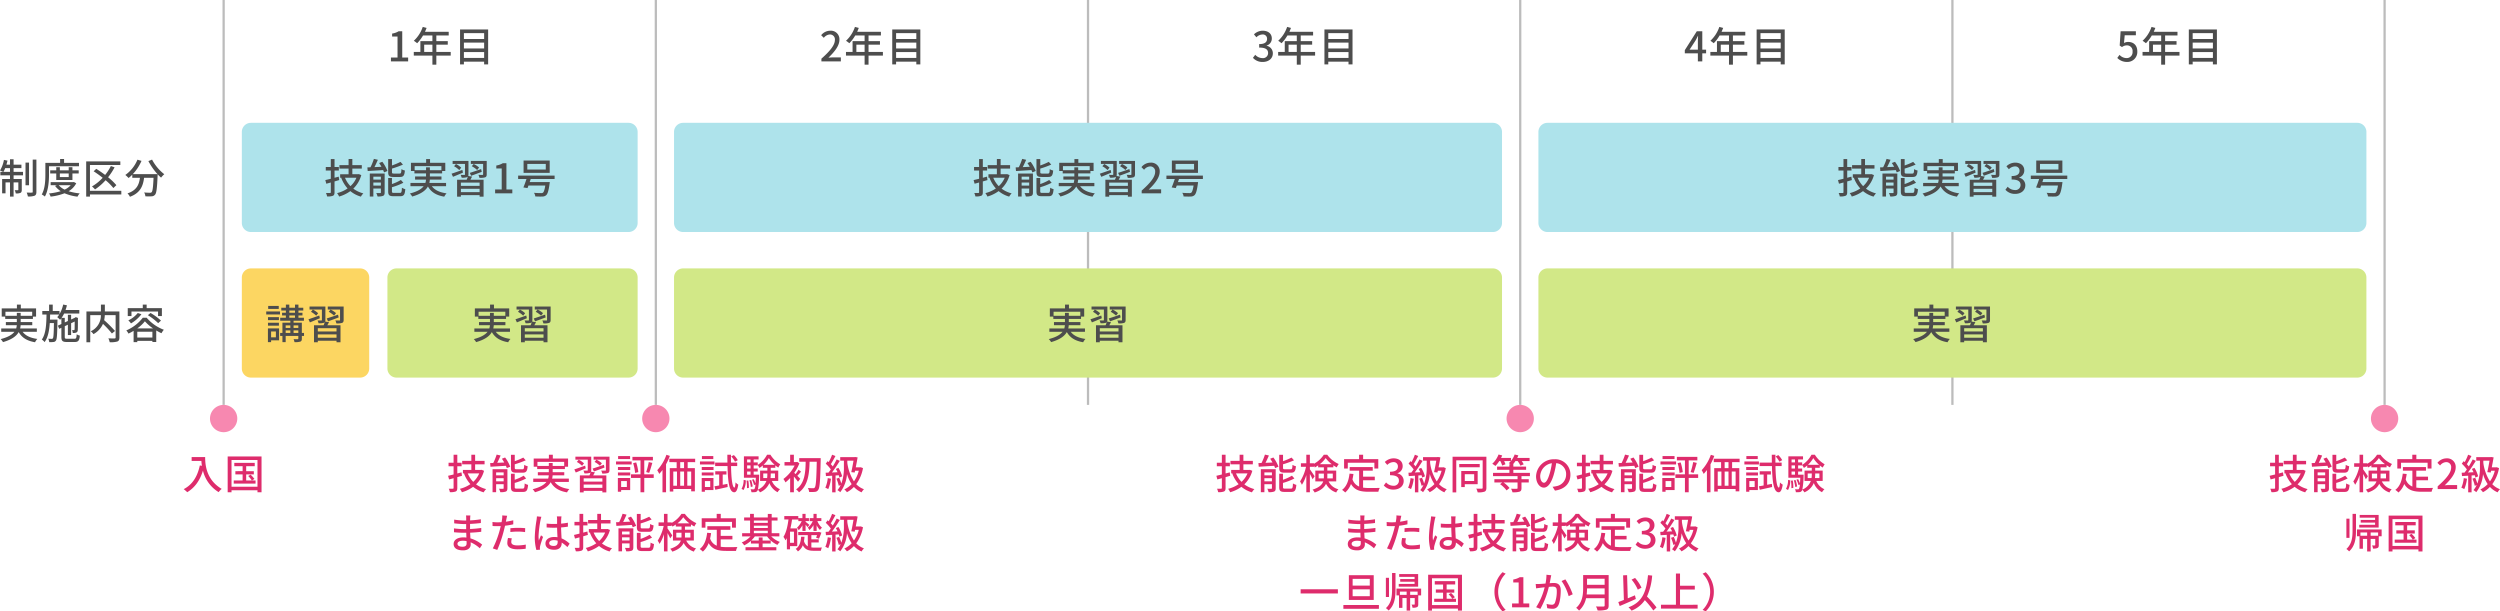 <svg xmlns="http://www.w3.org/2000/svg" width="1099.049" height="268.764" viewBox="0 0 1099.049 268.764"><g transform="translate(-410.684 -1314)"><path d="M7910.5,1780.375h-1v-178h1Z" transform="translate(-6451 -288.375)" fill="#bcbcbc"/><path d="M7910.5,1780.375h-1v-178h1Z" transform="translate(-6831 -288.375)" fill="#bcbcbc"/><path d="M7910.5,1780.375h-1v-178h1Z" transform="translate(-6641 -288.375)" fill="#bcbcbc"/><path d="M7910.5,1780.375h-1v-178h1Z" transform="translate(-7021 -288.375)" fill="#bcbcbc"/><path d="M7910.5,1780.375h-1v-178h1Z" transform="translate(-7211 -288.375)" fill="#bcbcbc"/><path d="M7910.5,1780.375h-1v-178h1Z" transform="translate(-7401 -288.375)" fill="#bcbcbc"/><path d="M3.078-10.17v-1.782H14.832v1.782H9.774v-1.278H8.082v1.278ZM16.884-3.132V-4.59H9.54a9.581,9.581,0,0,0,.216-1.44h5.112V-7.416H9.774V-8.784h5.382V-9.828h1.386v-3.6h-6.7v-1.656H8.118v1.656H1.44v3.6H2.97v1.044H8.082v1.368H3.258V-6.03H8.064a6.76,6.76,0,0,1-.27,1.44H1.224v1.458h5.8C6.066-1.908,4.284-.774.972.072A6.619,6.619,0,0,1,2,1.4C5.958.27,7.938-1.3,8.91-3.024,10.3-.54,12.582.864,16.092,1.458A6.006,6.006,0,0,1,17.1,0c-3.024-.4-5.2-1.422-6.462-3.132ZM30.258-.072c-.954,0-1.1-.126-1.1-.828V-5.6l1.368-.648V-1.71H31.95v-5.2l1.566-.738c0,1.962-.018,3.276-.054,3.492-.054.252-.144.306-.324.306-.144,0-.5,0-.792-.018a4.055,4.055,0,0,1,.324,1.26,4.059,4.059,0,0,0,1.4-.144,1.092,1.092,0,0,0,.792-1.1c.072-.5.072-2.574.072-5.13l.072-.234-1.026-.378-.288.2-.144.108-1.6.738V-10.6H30.528v2.718l-1.368.63V-9.27H27.774a12.913,12.913,0,0,0,1.1-1.908H35.55v-1.53H29.5c.234-.666.432-1.368.612-2.07l-1.656-.342a14.158,14.158,0,0,1-1.62,4.212v-1.368h-2.97v-2.808h-1.6v2.808H19.278v1.548h1.854c-.072,4.3-.27,8.532-2.07,11A4.619,4.619,0,0,1,20.286,1.4c1.494-2.034,2.052-5.04,2.286-8.37H24.39c-.072,4.644-.18,6.318-.45,6.678a.52.52,0,0,1-.54.252c-.27,0-.846,0-1.512-.054A3.967,3.967,0,0,1,22.32,1.4a11.842,11.842,0,0,0,1.872-.054A1.3,1.3,0,0,0,25.272.7c.468-.612.558-2.664.666-8.5.018-.216.018-.7.018-.7H22.662c.018-.738.036-1.476.054-2.232H26.73a7.206,7.206,0,0,1-.882,1.152,11.376,11.376,0,0,1,1.26,1.17,7.351,7.351,0,0,0,.558-.7v2.556l-1.548.72.612,1.386.936-.45V-.918c0,1.8.5,2.268,2.448,2.268h3.4c1.6,0,2.07-.63,2.268-2.808A4.309,4.309,0,0,1,34.4-2.052c-.09,1.656-.234,1.98-.99,1.98ZM53.172-12.078h-6.39V-15.1H45.054v3.024H38.682V1.458h1.674V-10.458h4.68A7.625,7.625,0,0,1,40.59-3.366a5.974,5.974,0,0,1,1.188,1.26,9.571,9.571,0,0,0,4.176-4.518,43.089,43.089,0,0,1,3.924,4.23l1.368-1.1a54,54,0,0,0-4.77-4.752,14.375,14.375,0,0,0,.288-2.214h4.752v9.81c0,.324-.108.414-.45.432S49.5-.2,48.33-.252a6.719,6.719,0,0,1,.576,1.692,9.969,9.969,0,0,0,3.366-.306c.666-.27.9-.774.9-1.764Zm5.31.036H70.164v1.98h1.692v-3.492h-6.7V-15.1H63.45v1.548H56.844v3.492h1.638Zm7.2,1.6a26.143,26.143,0,0,1,4.536,3.51L71.46-8.064a27.05,27.05,0,0,0-4.59-3.348Zm-4.428-.954A12.109,12.109,0,0,1,57.1-8.154a8.992,8.992,0,0,1,1.17,1.332,16.086,16.086,0,0,0,4.59-4.032ZM61.02-4.626a16.408,16.408,0,0,0,3.366-3.132,18.508,18.508,0,0,0,3.582,3.132Zm.018,4.014V-3.15H67.68V-.612Zm2.43-8.712a18.124,18.124,0,0,1-7.254,5.58,6.915,6.915,0,0,1,.954,1.4c.756-.36,1.53-.774,2.25-1.206V1.422h1.62V.864H67.68v.5h1.692V-3.726a24.041,24.041,0,0,0,2.3,1.224,8.526,8.526,0,0,1,1.044-1.53,18.3,18.3,0,0,1-7.56-5.292Z" transform="translate(410 1463)" fill="#4d4d4d"/><path d="M2.178-9.45a9.261,9.261,0,0,0,.792-1.638H5.076V-9.45ZM6.66-11.088H10.1V-12.6H6.66v-2.394H5.076V-12.6H3.51c.162-.576.324-1.188.468-1.782l-1.566-.324a13.838,13.838,0,0,1-1.728,4.68,10.907,10.907,0,0,1,1.4.576H.846v1.53h4.23v1.6H1.62v6.3H3.114V-4.824H5.076V1.422H6.66V-4.824H8.748v3.2c0,.18-.054.234-.234.234-.18.018-.72.018-1.368,0A4.22,4.22,0,0,1,7.6.036,4.5,4.5,0,0,0,9.684-.216c.468-.252.576-.684.576-1.368V-6.318H6.66v-1.6H10.8V-9.45H6.66Zm6.786-2.43H11.9v9.954h1.548Zm1.62-1.332V-.7c0,.288-.09.378-.378.378-.306.018-1.278.018-2.286-.018a7.48,7.48,0,0,1,.54,1.71,7.624,7.624,0,0,0,2.934-.324c.594-.288.81-.756.81-1.764V-14.85Zm7.164,2.934H35.406V-13.41H28.854V-15.1H27.108v1.692h-6.48v5.076c0,2.61-.126,6.264-1.584,8.82a7.576,7.576,0,0,1,1.368.918c1.566-2.736,1.818-6.912,1.818-9.738Zm8.658,3.168v1.584H27V-8.748Zm1.638,2.88v-2.88H35.28v-1.368H32.526v-1.368H30.888v1.368H27v-1.368H25.416v1.368H22.752v1.368h2.664v2.88ZM31.77-3.582a8.3,8.3,0,0,1-2.664,1.944A7.743,7.743,0,0,1,26.5-3.582Zm1.4-1.4-.306.054H22.95v1.35H25.7l-.81.306A9.582,9.582,0,0,0,27.378-.954a25.1,25.1,0,0,1-5.148.99,5.132,5.132,0,0,1,.7,1.4,23.63,23.63,0,0,0,6.12-1.476,20.371,20.371,0,0,0,5.706,1.494A5.96,5.96,0,0,1,35.73.018a23.667,23.667,0,0,1-4.878-.954A8.681,8.681,0,0,0,34.2-4.428Zm20.844,3.87H40.23v-11.34H53.586v-1.6H38.574V1.44H40.23V.486H54.018ZM51.84-3.6A25.349,25.349,0,0,0,48.2-7.074a27.3,27.3,0,0,0,2.862-4.374l-1.638-.558A21.9,21.9,0,0,1,46.908-8.1c-1.3-.972-2.646-1.89-3.906-2.682L41.85-9.7A48.577,48.577,0,0,1,45.828-6.84a20.35,20.35,0,0,1-4.7,3.8,11.514,11.514,0,0,1,1.332,1.314,24.342,24.342,0,0,0,4.644-4.05,24.366,24.366,0,0,1,3.42,3.438ZM65.916-14.184a27.651,27.651,0,0,0,4,5.724H59.076a20.228,20.228,0,0,0,3.816-5.814L61.11-14.8a15.276,15.276,0,0,1-5.328,6.714A12.554,12.554,0,0,1,57.2-6.75a15.34,15.34,0,0,0,1.638-1.458v1.386h3.366C61.83-3.978,60.876-1.35,56.736.018A5.284,5.284,0,0,1,57.8,1.512C62.424-.18,63.576-3.33,64.026-6.822h4.158c-.18,4.176-.414,5.868-.828,6.3a.965.965,0,0,1-.774.252c-.414,0-1.44-.018-2.538-.126A3.839,3.839,0,0,1,64.6,1.3a20.291,20.291,0,0,0,2.79,0A1.941,1.941,0,0,0,68.868.558c.612-.7.864-2.79,1.1-8.244.018-.162.018-.54.018-.7A16.441,16.441,0,0,0,71.5-6.912a9.207,9.207,0,0,1,1.4-1.494,19.93,19.93,0,0,1-5.364-6.426Z" transform="translate(410 1399)" fill="#4d4d4d"/><path d="M1.548,0h7.56V-1.71H6.516V-13.266H4.95A7.791,7.791,0,0,1,2.07-12.24v1.314H4.446V-1.71h-2.9ZM16.164-4.176V-7.362h3.618v3.186Zm11.664,0H21.51V-7.362h5.022V-8.928H21.51v-2.484h5.436v-1.62H16.524c.234-.54.486-1.134.7-1.692l-1.692-.45a14.564,14.564,0,0,1-3.924,6.1,13.312,13.312,0,0,1,1.458,1.08,16.376,16.376,0,0,0,2.592-3.42h4.122v2.484H14.49v4.752h-2.9v1.62h8.19V1.422H21.51V-2.556h6.318Zm5.8,2.646V-4.1h8.892V-1.53Zm8.892-6.75v2.592H33.624V-8.28Zm0-4.14v2.556H33.624V-12.42ZM31.932-14.058V1.3h1.692V.108h8.892V1.3H44.28V-14.058Z" transform="translate(581 1341)" fill="#4d4d4d"/><path d="M.792,0h8.55V-1.764H6.03c-.648,0-1.476.054-2.16.126C6.678-4.32,8.712-6.966,8.712-9.522a3.746,3.746,0,0,0-4-3.978A5.144,5.144,0,0,0,.684-11.52l1.17,1.152a3.593,3.593,0,0,1,2.61-1.476,2.151,2.151,0,0,1,2.25,2.43C6.714-7.236,4.7-4.662.792-1.206ZM16.164-4.176V-7.362h3.618v3.186Zm11.664,0H21.51V-7.362h5.022V-8.928H21.51v-2.484h5.436v-1.62H16.524c.234-.54.486-1.134.7-1.692l-1.692-.45a14.564,14.564,0,0,1-3.924,6.1,13.312,13.312,0,0,1,1.458,1.08,16.376,16.376,0,0,0,2.592-3.42h4.122v2.484H14.49v4.752h-2.9v1.62h8.19V1.422H21.51V-2.556h6.318Zm5.8,2.646V-4.1h8.892V-1.53Zm8.892-6.75v2.592H33.624V-8.28Zm0-4.14v2.556H33.624V-12.42ZM31.932-14.058V1.3h1.692V.108h8.892V1.3H44.28V-14.058Z" transform="translate(771 1341)" fill="#4d4d4d"/><path d="M4.824.234c2.43,0,4.428-1.4,4.428-3.8A3.354,3.354,0,0,0,6.516-6.876v-.09A3.2,3.2,0,0,0,8.8-10.08c0-2.178-1.674-3.42-4.05-3.42a5.583,5.583,0,0,0-3.8,1.6l1.08,1.3A3.858,3.858,0,0,1,4.68-11.844,1.841,1.841,0,0,1,6.714-9.936c0,1.332-.864,2.322-3.474,2.322v1.53c2.988,0,3.924.954,3.924,2.412a2.228,2.228,0,0,1-2.52,2.214A4.281,4.281,0,0,1,1.512-2.916L.5-1.584A5.5,5.5,0,0,0,4.824.234Zm11.34-4.41V-7.362h3.618v3.186Zm11.664,0H21.51V-7.362h5.022V-8.928H21.51v-2.484h5.436v-1.62H16.524c.234-.54.486-1.134.7-1.692l-1.692-.45a14.564,14.564,0,0,1-3.924,6.1,13.312,13.312,0,0,1,1.458,1.08,16.376,16.376,0,0,0,2.592-3.42h4.122v2.484H14.49v4.752h-2.9v1.62h8.19V1.422H21.51V-2.556h6.318Zm5.8,2.646V-4.1h8.892V-1.53Zm8.892-6.75v2.592H33.624V-8.28Zm0-4.14v2.556H33.624V-12.42ZM31.932-14.058V1.3h1.692V.108h8.892V1.3H44.28V-14.058Z" transform="translate(961 1341)" fill="#4d4d4d"/><path d="M2.448-5.166l2.61-4c.378-.684.738-1.368,1.062-2.052h.072c-.036.738-.09,1.854-.09,2.574v3.474ZM6.1,0H8.046V-3.564H9.72v-1.6H8.046v-8.1H5.634L.36-4.95v1.386H6.1ZM16.164-4.176V-7.362h3.618v3.186Zm11.664,0H21.51V-7.362h5.022V-8.928H21.51v-2.484h5.436v-1.62H16.524c.234-.54.486-1.134.7-1.692l-1.692-.45a14.564,14.564,0,0,1-3.924,6.1,13.312,13.312,0,0,1,1.458,1.08,16.376,16.376,0,0,0,2.592-3.42h4.122v2.484H14.49v4.752h-2.9v1.62h8.19V1.422H21.51V-2.556h6.318Zm5.8,2.646V-4.1h8.892V-1.53Zm8.892-6.75v2.592H33.624V-8.28Zm0-4.14v2.556H33.624V-12.42ZM31.932-14.058V1.3h1.692V.108h8.892V1.3H44.28V-14.058Z" transform="translate(1151 1341)" fill="#4d4d4d"/><path d="M4.824.234a4.371,4.371,0,0,0,4.464-4.59c0-2.9-1.818-4.212-4.032-4.212A3.788,3.788,0,0,0,3.438-8.1l.306-3.4H8.658v-1.764H1.944l-.4,6.3L2.556-6.3A3.486,3.486,0,0,1,4.68-7.056,2.457,2.457,0,0,1,7.2-4.284,2.589,2.589,0,0,1,4.572-1.458a4.239,4.239,0,0,1-3.1-1.422L.486-1.53A5.863,5.863,0,0,0,4.824.234Zm11.34-4.41V-7.362h3.618v3.186Zm11.664,0H21.51V-7.362h5.022V-8.928H21.51v-2.484h5.436v-1.62H16.524c.234-.54.486-1.134.7-1.692l-1.692-.45a14.564,14.564,0,0,1-3.924,6.1,13.312,13.312,0,0,1,1.458,1.08,16.376,16.376,0,0,0,2.592-3.42h4.122v2.484H14.49v4.752h-2.9v1.62h8.19V1.422H21.51V-2.556h6.318Zm5.8,2.646V-4.1h8.892V-1.53Zm8.892-6.75v2.592H33.624V-8.28Zm0-4.14v2.556H33.624V-12.42ZM31.932-14.058V1.3h1.692V.108h8.892V1.3H44.28V-14.058Z" transform="translate(1341 1341)" fill="#4d4d4d"/><path d="M4,0H360a4,4,0,0,1,4,4V44a4,4,0,0,1-4,4H4a4,4,0,0,1-4-4V4A4,4,0,0,1,4,0Z" transform="translate(707 1368)" fill="#aee3eb"/><path d="M4,0H360a4,4,0,0,1,4,4V44a4,4,0,0,1-4,4H4a4,4,0,0,1-4-4V4A4,4,0,0,1,4,0Z" transform="translate(1087 1368)" fill="#aee3eb"/><path d="M4,0H360a4,4,0,0,1,4,4V44a4,4,0,0,1-4,4H4a4,4,0,0,1-4-4V4A4,4,0,0,1,4,0Z" transform="translate(707 1432)" fill="#d2e887"/><path d="M4,0H360a4,4,0,0,1,4,4V44a4,4,0,0,1-4,4H4a4,4,0,0,1-4-4V4A4,4,0,0,1,4,0Z" transform="translate(1087 1432)" fill="#d2e887"/><path d="M4,0H170a4,4,0,0,1,4,4V44a4,4,0,0,1-4,4H4a4,4,0,0,1-4-4V4A4,4,0,0,1,4,0Z" transform="translate(517 1368)" fill="#aee3eb"/><path d="M4,0H52a4,4,0,0,1,4,4V44a4,4,0,0,1-4,4H4a4,4,0,0,1-4-4V4A4,4,0,0,1,4,0Z" transform="translate(517 1432)" fill="#fcd662"/><path d="M4,0H106a4,4,0,0,1,4,4V44a4,4,0,0,1-4,4H4a4,4,0,0,1-4-4V4A4,4,0,0,1,4,0Z" transform="translate(581 1432)" fill="#d2e887"/><path d="M6.588-7.344l-1.836.486v-3.168h1.89v-1.548H4.752v-3.51H3.114v3.51H.9v1.548H3.114v3.618c-.9.216-1.728.414-2.412.576l.432,1.6c.63-.162,1.278-.342,1.98-.54V-.5c0,.252-.108.342-.36.342-.216.018-.972.018-1.764,0a6.487,6.487,0,0,1,.5,1.512A6.187,6.187,0,0,0,4.05,1.062c.522-.252.7-.7.7-1.566V-5.238L6.8-5.832Zm7.794.468a10.474,10.474,0,0,1-2.628,3.708A11.479,11.479,0,0,1,9.342-6.876ZM15.426-8.46l-.288.054H12.582v-2.466H16.74V-12.4H12.582v-2.7H10.926v2.7H6.894v1.53h4.032v2.466H7.218v1.53h.72L7.7-6.8a14.587,14.587,0,0,0,2.79,4.644A13.935,13.935,0,0,1,5.868-.108a7.14,7.14,0,0,1,.9,1.512A15.5,15.5,0,0,0,11.7-.99a12.7,12.7,0,0,0,4.644,2.43A5.938,5.938,0,0,1,17.424.018,12.605,12.605,0,0,1,13-2.07a13.086,13.086,0,0,0,3.51-5.958ZM33.48-7.2c1.53,0,2.016-.594,2.2-2.844a4.315,4.315,0,0,1-1.512-.612c-.072,1.674-.18,1.962-.828,1.962H30.888c-.756,0-.882-.108-.882-.7V-10.89a39.679,39.679,0,0,0,4.824-1.746l-1.08-1.206a29.673,29.673,0,0,1-3.744,1.584v-2.808H28.332v5.688c0,1.71.468,2.178,2.358,2.178ZM21.816-3.4V-4.77h3.312V-3.4Zm3.312-3.924v1.278H21.816V-7.326Zm1.656-1.4H20.25V1.386h1.566v-3.51h3.312v1.71c0,.216-.054.288-.288.288-.252.018-.99.018-1.746-.018a6.431,6.431,0,0,1,.558,1.512A6.433,6.433,0,0,0,26.1,1.1c.522-.27.684-.7.684-1.494Zm-2.43-4.608a18.469,18.469,0,0,1,1.026,1.656l-3.078.144c.5-.99,1.044-2.142,1.494-3.222l-1.746-.4a24.032,24.032,0,0,1-1.494,3.69c-.5.018-.954.036-1.368.054l.144,1.6c1.836-.108,4.32-.27,6.786-.414.162.378.306.72.4,1.008l1.494-.612a16.46,16.46,0,0,0-2.25-4.05ZM30.924-.2c-.792,0-.936-.108-.936-.72V-2.7A25.378,25.378,0,0,0,35.01-4.662L33.93-5.886a20.305,20.305,0,0,1-3.942,1.8V-6.75H28.332V-.9c0,1.674.486,2.16,2.376,2.16h2.9c1.584,0,2.052-.648,2.25-3.1a5.484,5.484,0,0,1-1.494-.63C34.29-.54,34.164-.2,33.462-.2Zm9.054-9.972v-1.782H51.732v1.782H46.674v-1.278H44.982v1.278ZM53.784-3.132V-4.59H46.44a9.58,9.58,0,0,0,.216-1.44h5.112V-7.416H46.674V-8.784h5.382V-9.828h1.386v-3.6h-6.7v-1.656H45.018v1.656H38.34v3.6h1.53v1.044h5.112v1.368H40.158V-6.03h4.806a6.76,6.76,0,0,1-.27,1.44h-6.57v1.458h5.8c-.954,1.224-2.736,2.358-6.048,3.2A6.619,6.619,0,0,1,38.9,1.4c3.96-1.134,5.94-2.7,6.912-4.428C47.2-.54,49.482.864,52.992,1.458A6.006,6.006,0,0,1,54,0c-3.024-.4-5.2-1.422-6.462-3.132ZM64.8-7.722c1.35-.486,3.06-1.116,4.662-1.728l-.27-1.224C67.374-10.026,65.5-9.4,64.224-9Zm3.51-3.618a9.672,9.672,0,0,0-2.394-1.566l-.828.972a11.71,11.71,0,0,1,2.358,1.674ZM60.948-10.3c-1.764.63-3.528,1.26-4.752,1.656l.63,1.368C58.1-7.776,59.67-8.46,61.2-9.09Zm-.5-.99a9.063,9.063,0,0,0-2.322-1.6l-.828.972a10.049,10.049,0,0,1,2.286,1.692Zm8.082,8.01H60.3v-1.44h8.226ZM60.3-.522V-2h8.226V-.522Zm3.24-7.11a2.511,2.511,0,0,0,.09-.72v-5.886H56.664v1.314H62.1v4.572c0,.18-.054.252-.288.252-.216,0-.9,0-1.62-.018a5.228,5.228,0,0,1,.432,1.224,6.865,6.865,0,0,0,2.358-.2,1.021,1.021,0,0,0,.378-.27,11.749,11.749,0,0,1-.522,1.368H58.626V1.458H60.3V.792h8.226v.666h1.746V-5.994h-5.8c.252-.432.5-.9.756-1.368Zm8.118-6.606H64.674v1.314h5.4V-8.37c0,.2-.054.252-.288.27-.234,0-1.026,0-1.782-.036a5.165,5.165,0,0,1,.45,1.314,7.541,7.541,0,0,0,2.5-.216c.54-.234.7-.594.7-1.332ZM74.592,0h8.55V-1.764H79.83c-.648,0-1.476.054-2.16.126,2.808-2.682,4.842-5.328,4.842-7.884a3.746,3.746,0,0,0-4-3.978,5.144,5.144,0,0,0-4.032,1.98l1.17,1.152a3.593,3.593,0,0,1,2.61-1.476,2.151,2.151,0,0,1,2.25,2.43c0,2.178-2.016,4.752-5.922,8.208ZM97.614-10.476H89.5v-2.466h8.118Zm1.728-3.942H87.858v5.4H99.342ZM101.5-6.3V-7.812H85.464V-6.3h3.672C88.7-4.986,88.2-3.564,87.768-2.592l1.818.27c.126-.324.27-.7.414-1.1h7.4c-.288,1.872-.63,2.826-1.044,3.15a1.548,1.548,0,0,1-.882.162c-.5,0-1.818-.018-3.06-.126a3.132,3.132,0,0,1,.594,1.6c1.242.054,2.43.072,3.06.036a2.518,2.518,0,0,0,1.71-.576c.666-.594,1.1-2,1.512-5.04a6.872,6.872,0,0,0,.09-.738H90.54c.162-.45.306-.9.45-1.35Z" transform="translate(838 1399)" fill="#4d4d4d"/><path d="M6.588-7.344l-1.836.486v-3.168h1.89v-1.548H4.752v-3.51H3.114v3.51H.9v1.548H3.114v3.618c-.9.216-1.728.414-2.412.576l.432,1.6c.63-.162,1.278-.342,1.98-.54V-.5c0,.252-.108.342-.36.342-.216.018-.972.018-1.764,0a6.487,6.487,0,0,1,.5,1.512A6.187,6.187,0,0,0,4.05,1.062c.522-.252.7-.7.7-1.566V-5.238L6.8-5.832Zm7.794.468a10.474,10.474,0,0,1-2.628,3.708A11.479,11.479,0,0,1,9.342-6.876ZM15.426-8.46l-.288.054H12.582v-2.466H16.74V-12.4H12.582v-2.7H10.926v2.7H6.894v1.53h4.032v2.466H7.218v1.53h.72L7.7-6.8a14.587,14.587,0,0,0,2.79,4.644A13.935,13.935,0,0,1,5.868-.108a7.14,7.14,0,0,1,.9,1.512A15.5,15.5,0,0,0,11.7-.99a12.7,12.7,0,0,0,4.644,2.43A5.938,5.938,0,0,1,17.424.018,12.605,12.605,0,0,1,13-2.07a13.086,13.086,0,0,0,3.51-5.958ZM33.48-7.2c1.53,0,2.016-.594,2.2-2.844a4.315,4.315,0,0,1-1.512-.612c-.072,1.674-.18,1.962-.828,1.962H30.888c-.756,0-.882-.108-.882-.7V-10.89a39.679,39.679,0,0,0,4.824-1.746l-1.08-1.206a29.673,29.673,0,0,1-3.744,1.584v-2.808H28.332v5.688c0,1.71.468,2.178,2.358,2.178ZM21.816-3.4V-4.77h3.312V-3.4Zm3.312-3.924v1.278H21.816V-7.326Zm1.656-1.4H20.25V1.386h1.566v-3.51h3.312v1.71c0,.216-.054.288-.288.288-.252.018-.99.018-1.746-.018a6.431,6.431,0,0,1,.558,1.512A6.433,6.433,0,0,0,26.1,1.1c.522-.27.684-.7.684-1.494Zm-2.43-4.608a18.469,18.469,0,0,1,1.026,1.656l-3.078.144c.5-.99,1.044-2.142,1.494-3.222l-1.746-.4a24.032,24.032,0,0,1-1.494,3.69c-.5.018-.954.036-1.368.054l.144,1.6c1.836-.108,4.32-.27,6.786-.414.162.378.306.72.4,1.008l1.494-.612a16.46,16.46,0,0,0-2.25-4.05ZM30.924-.2c-.792,0-.936-.108-.936-.72V-2.7A25.378,25.378,0,0,0,35.01-4.662L33.93-5.886a20.305,20.305,0,0,1-3.942,1.8V-6.75H28.332V-.9c0,1.674.486,2.16,2.376,2.16h2.9c1.584,0,2.052-.648,2.25-3.1a5.484,5.484,0,0,1-1.494-.63C34.29-.54,34.164-.2,33.462-.2Zm9.054-9.972v-1.782H51.732v1.782H46.674v-1.278H44.982v1.278ZM53.784-3.132V-4.59H46.44a9.58,9.58,0,0,0,.216-1.44h5.112V-7.416H46.674V-8.784h5.382V-9.828h1.386v-3.6h-6.7v-1.656H45.018v1.656H38.34v3.6h1.53v1.044h5.112v1.368H40.158V-6.03h4.806a6.76,6.76,0,0,1-.27,1.44h-6.57v1.458h5.8c-.954,1.224-2.736,2.358-6.048,3.2A6.619,6.619,0,0,1,38.9,1.4c3.96-1.134,5.94-2.7,6.912-4.428C47.2-.54,49.482.864,52.992,1.458A6.006,6.006,0,0,1,54,0c-3.024-.4-5.2-1.422-6.462-3.132ZM64.8-7.722c1.35-.486,3.06-1.116,4.662-1.728l-.27-1.224C67.374-10.026,65.5-9.4,64.224-9Zm3.51-3.618a9.672,9.672,0,0,0-2.394-1.566l-.828.972a11.71,11.71,0,0,1,2.358,1.674ZM60.948-10.3c-1.764.63-3.528,1.26-4.752,1.656l.63,1.368C58.1-7.776,59.67-8.46,61.2-9.09Zm-.5-.99a9.063,9.063,0,0,0-2.322-1.6l-.828.972a10.049,10.049,0,0,1,2.286,1.692Zm8.082,8.01H60.3v-1.44h8.226ZM60.3-.522V-2h8.226V-.522Zm3.24-7.11a2.511,2.511,0,0,0,.09-.72v-5.886H56.664v1.314H62.1v4.572c0,.18-.054.252-.288.252-.216,0-.9,0-1.62-.018a5.228,5.228,0,0,1,.432,1.224,6.865,6.865,0,0,0,2.358-.2,1.021,1.021,0,0,0,.378-.27,11.749,11.749,0,0,1-.522,1.368H58.626V1.458H60.3V.792h8.226v.666h1.746V-5.994h-5.8c.252-.432.5-.9.756-1.368Zm8.118-6.606H64.674v1.314h5.4V-8.37c0,.2-.054.252-.288.27-.234,0-1.026,0-1.782-.036a5.165,5.165,0,0,1,.45,1.314,7.541,7.541,0,0,0,2.5-.216c.54-.234.7-.594.7-1.332ZM78.624.234c2.43,0,4.428-1.4,4.428-3.8a3.354,3.354,0,0,0-2.736-3.312v-.09A3.2,3.2,0,0,0,82.6-10.08c0-2.178-1.674-3.42-4.05-3.42a5.583,5.583,0,0,0-3.8,1.6l1.08,1.3a3.858,3.858,0,0,1,2.646-1.242,1.841,1.841,0,0,1,2.034,1.908c0,1.332-.864,2.322-3.474,2.322v1.53c2.988,0,3.924.954,3.924,2.412a2.228,2.228,0,0,1-2.52,2.214,4.281,4.281,0,0,1-3.132-1.458L74.3-1.584A5.5,5.5,0,0,0,78.624.234Zm18.99-10.71H89.5v-2.466h8.118Zm1.728-3.942H87.858v5.4H99.342ZM101.5-6.3V-7.812H85.464V-6.3h3.672C88.7-4.986,88.2-3.564,87.768-2.592l1.818.27c.126-.324.27-.7.414-1.1h7.4c-.288,1.872-.63,2.826-1.044,3.15a1.548,1.548,0,0,1-.882.162c-.5,0-1.818-.018-3.06-.126a3.132,3.132,0,0,1,.594,1.6c1.242.054,2.43.072,3.06.036a2.518,2.518,0,0,0,1.71-.576c.666-.594,1.1-2,1.512-5.04a6.872,6.872,0,0,0,.09-.738H90.54c.162-.45.306-.9.45-1.35Z" transform="translate(1218 1399)" fill="#4d4d4d"/><path d="M-15.147-10.17v-1.782H-3.393v1.782H-8.451v-1.278h-1.692v1.278ZM-1.341-3.132V-4.59H-8.685a9.581,9.581,0,0,0,.216-1.44h5.112V-7.416H-8.451V-8.784h5.382V-9.828h1.386v-3.6h-6.7v-1.656h-1.728v1.656h-6.678v3.6h1.53v1.044h5.112v1.368h-4.824V-6.03h4.806a6.76,6.76,0,0,1-.27,1.44H-17v1.458h5.8c-.954,1.224-2.736,2.358-6.048,3.2A6.619,6.619,0,0,1-16.227,1.4c3.96-1.134,5.94-2.7,6.912-4.428C-7.929-.54-5.643.864-2.133,1.458A6.006,6.006,0,0,1-1.125,0c-3.024-.4-5.2-1.422-6.462-3.132ZM9.675-7.722c1.35-.486,3.06-1.116,4.662-1.728l-.27-1.224C12.249-10.026,10.377-9.4,9.1-9Zm3.51-3.618a9.672,9.672,0,0,0-2.394-1.566l-.828.972a11.711,11.711,0,0,1,2.358,1.674ZM5.823-10.3C4.059-9.666,2.3-9.036,1.071-8.64L1.7-7.272c1.278-.5,2.844-1.188,4.374-1.818Zm-.5-.99A9.063,9.063,0,0,0,3-12.888l-.828.972a10.049,10.049,0,0,1,2.286,1.692ZM13.4-3.276H5.175v-1.44H13.4ZM5.175-.522V-2H13.4V-.522Zm3.24-7.11a2.511,2.511,0,0,0,.09-.72v-5.886H1.539v1.314H6.975v4.572c0,.18-.054.252-.288.252-.216,0-.9,0-1.62-.018A5.228,5.228,0,0,1,5.5-6.894a6.865,6.865,0,0,0,2.358-.2,1.021,1.021,0,0,0,.378-.27,11.75,11.75,0,0,1-.522,1.368H3.5V1.458H5.175V.792H13.4v.666h1.746V-5.994h-5.8c.252-.432.5-.9.756-1.368Zm8.118-6.606H9.549v1.314h5.4V-8.37c0,.2-.054.252-.288.27-.234,0-1.026,0-1.782-.036a5.165,5.165,0,0,1,.45,1.314,7.542,7.542,0,0,0,2.5-.216c.54-.234.7-.594.7-1.332Z" transform="translate(889 1463)" fill="#4d4d4d"/><path d="M-15.147-10.17v-1.782H-3.393v1.782H-8.451v-1.278h-1.692v1.278ZM-1.341-3.132V-4.59H-8.685a9.581,9.581,0,0,0,.216-1.44h5.112V-7.416H-8.451V-8.784h5.382V-9.828h1.386v-3.6h-6.7v-1.656h-1.728v1.656h-6.678v3.6h1.53v1.044h5.112v1.368h-4.824V-6.03h4.806a6.76,6.76,0,0,1-.27,1.44H-17v1.458h5.8c-.954,1.224-2.736,2.358-6.048,3.2A6.619,6.619,0,0,1-16.227,1.4c3.96-1.134,5.94-2.7,6.912-4.428C-7.929-.54-5.643.864-2.133,1.458A6.006,6.006,0,0,1-1.125,0c-3.024-.4-5.2-1.422-6.462-3.132ZM9.675-7.722c1.35-.486,3.06-1.116,4.662-1.728l-.27-1.224C12.249-10.026,10.377-9.4,9.1-9Zm3.51-3.618a9.672,9.672,0,0,0-2.394-1.566l-.828.972a11.711,11.711,0,0,1,2.358,1.674ZM5.823-10.3C4.059-9.666,2.3-9.036,1.071-8.64L1.7-7.272c1.278-.5,2.844-1.188,4.374-1.818Zm-.5-.99A9.063,9.063,0,0,0,3-12.888l-.828.972a10.049,10.049,0,0,1,2.286,1.692ZM13.4-3.276H5.175v-1.44H13.4ZM5.175-.522V-2H13.4V-.522Zm3.24-7.11a2.511,2.511,0,0,0,.09-.72v-5.886H1.539v1.314H6.975v4.572c0,.18-.054.252-.288.252-.216,0-.9,0-1.62-.018A5.228,5.228,0,0,1,5.5-6.894a6.865,6.865,0,0,0,2.358-.2,1.021,1.021,0,0,0,.378-.27,11.75,11.75,0,0,1-.522,1.368H3.5V1.458H5.175V.792H13.4v.666h1.746V-5.994h-5.8c.252-.432.5-.9.756-1.368Zm8.118-6.606H9.549v1.314h5.4V-8.37c0,.2-.054.252-.288.27-.234,0-1.026,0-1.782-.036a5.165,5.165,0,0,1,.45,1.314,7.542,7.542,0,0,0,2.5-.216c.54-.234.7-.594.7-1.332Z" transform="translate(1269 1463)" fill="#4d4d4d"/><path d="M6.588-7.344l-1.836.486v-3.168h1.89v-1.548H4.752v-3.51H3.114v3.51H.9v1.548H3.114v3.618c-.9.216-1.728.414-2.412.576l.432,1.6c.63-.162,1.278-.342,1.98-.54V-.5c0,.252-.108.342-.36.342-.216.018-.972.018-1.764,0a6.487,6.487,0,0,1,.5,1.512A6.187,6.187,0,0,0,4.05,1.062c.522-.252.7-.7.7-1.566V-5.238L6.8-5.832Zm7.794.468a10.474,10.474,0,0,1-2.628,3.708A11.479,11.479,0,0,1,9.342-6.876ZM15.426-8.46l-.288.054H12.582v-2.466H16.74V-12.4H12.582v-2.7H10.926v2.7H6.894v1.53h4.032v2.466H7.218v1.53h.72L7.7-6.8a14.587,14.587,0,0,0,2.79,4.644A13.935,13.935,0,0,1,5.868-.108a7.14,7.14,0,0,1,.9,1.512A15.5,15.5,0,0,0,11.7-.99a12.7,12.7,0,0,0,4.644,2.43A5.938,5.938,0,0,1,17.424.018,12.605,12.605,0,0,1,13-2.07a13.086,13.086,0,0,0,3.51-5.958ZM33.48-7.2c1.53,0,2.016-.594,2.2-2.844a4.315,4.315,0,0,1-1.512-.612c-.072,1.674-.18,1.962-.828,1.962H30.888c-.756,0-.882-.108-.882-.7V-10.89a39.679,39.679,0,0,0,4.824-1.746l-1.08-1.206a29.673,29.673,0,0,1-3.744,1.584v-2.808H28.332v5.688c0,1.71.468,2.178,2.358,2.178ZM21.816-3.4V-4.77h3.312V-3.4Zm3.312-3.924v1.278H21.816V-7.326Zm1.656-1.4H20.25V1.386h1.566v-3.51h3.312v1.71c0,.216-.054.288-.288.288-.252.018-.99.018-1.746-.018a6.431,6.431,0,0,1,.558,1.512A6.433,6.433,0,0,0,26.1,1.1c.522-.27.684-.7.684-1.494Zm-2.43-4.608a18.469,18.469,0,0,1,1.026,1.656l-3.078.144c.5-.99,1.044-2.142,1.494-3.222l-1.746-.4a24.032,24.032,0,0,1-1.494,3.69c-.5.018-.954.036-1.368.054l.144,1.6c1.836-.108,4.32-.27,6.786-.414.162.378.306.72.4,1.008l1.494-.612a16.46,16.46,0,0,0-2.25-4.05ZM30.924-.2c-.792,0-.936-.108-.936-.72V-2.7A25.378,25.378,0,0,0,35.01-4.662L33.93-5.886a20.305,20.305,0,0,1-3.942,1.8V-6.75H28.332V-.9c0,1.674.486,2.16,2.376,2.16h2.9c1.584,0,2.052-.648,2.25-3.1a5.484,5.484,0,0,1-1.494-.63C34.29-.54,34.164-.2,33.462-.2Zm9.054-9.972v-1.782H51.732v1.782H46.674v-1.278H44.982v1.278ZM53.784-3.132V-4.59H46.44a9.58,9.58,0,0,0,.216-1.44h5.112V-7.416H46.674V-8.784h5.382V-9.828h1.386v-3.6h-6.7v-1.656H45.018v1.656H38.34v3.6h1.53v1.044h5.112v1.368H40.158V-6.03h4.806a6.76,6.76,0,0,1-.27,1.44h-6.57v1.458h5.8c-.954,1.224-2.736,2.358-6.048,3.2A6.619,6.619,0,0,1,38.9,1.4c3.96-1.134,5.94-2.7,6.912-4.428C47.2-.54,49.482.864,52.992,1.458A6.006,6.006,0,0,1,54,0c-3.024-.4-5.2-1.422-6.462-3.132ZM64.8-7.722c1.35-.486,3.06-1.116,4.662-1.728l-.27-1.224C67.374-10.026,65.5-9.4,64.224-9Zm3.51-3.618a9.672,9.672,0,0,0-2.394-1.566l-.828.972a11.71,11.71,0,0,1,2.358,1.674ZM60.948-10.3c-1.764.63-3.528,1.26-4.752,1.656l.63,1.368C58.1-7.776,59.67-8.46,61.2-9.09Zm-.5-.99a9.063,9.063,0,0,0-2.322-1.6l-.828.972a10.049,10.049,0,0,1,2.286,1.692Zm8.082,8.01H60.3v-1.44h8.226ZM60.3-.522V-2h8.226V-.522Zm3.24-7.11a2.511,2.511,0,0,0,.09-.72v-5.886H56.664v1.314H62.1v4.572c0,.18-.054.252-.288.252-.216,0-.9,0-1.62-.018a5.228,5.228,0,0,1,.432,1.224,6.865,6.865,0,0,0,2.358-.2,1.021,1.021,0,0,0,.378-.27,11.749,11.749,0,0,1-.522,1.368H58.626V1.458H60.3V.792h8.226v.666h1.746V-5.994h-5.8c.252-.432.5-.9.756-1.368Zm8.118-6.606H64.674v1.314h5.4V-8.37c0,.2-.054.252-.288.27-.234,0-1.026,0-1.782-.036a5.165,5.165,0,0,1,.45,1.314,7.541,7.541,0,0,0,2.5-.216c.54-.234.7-.594.7-1.332ZM75.348,0h7.56V-1.71H80.316V-13.266H78.75a7.791,7.791,0,0,1-2.88,1.026v1.314h2.376V-1.71h-2.9ZM97.614-10.476H89.5v-2.466h8.118Zm1.728-3.942H87.858v5.4H99.342ZM101.5-6.3V-7.812H85.464V-6.3h3.672C88.7-4.986,88.2-3.564,87.768-2.592l1.818.27c.126-.324.27-.7.414-1.1h7.4c-.288,1.872-.63,2.826-1.044,3.15a1.548,1.548,0,0,1-.882.162c-.5,0-1.818-.018-3.06-.126a3.132,3.132,0,0,1,.594,1.6c1.242.054,2.43.072,3.06.036a2.518,2.518,0,0,0,1.71-.576c.666-.594,1.1-2,1.512-5.04a6.872,6.872,0,0,0,.09-.738H90.54c.162-.45.306-.9.45-1.35Z" transform="translate(553 1399)" fill="#4d4d4d"/><path d="M6.228-14.508H1.584v1.314H6.228ZM4.968-3.294V-.7H2.862V-3.294Zm1.4-1.35h-4.9V1.4H2.862V.63h3.51ZM1.494-5.832H6.3v-1.3H1.494ZM6.3-9.576H1.494v1.3H6.3ZM.72-10.746H6.786v-1.332H.72Zm12.024,8.1v-1.1h2.088v1.1ZM9.27-3.744h2.052v1.1H9.27Zm2.052-2.2v1.1H9.27v-1.1Zm3.51,0v1.1H12.744v-1.1Zm-3.96-4.374h2.5v.99h-2.5Zm0-2.16h2.5v.954h-2.5Zm6.462,9.828H16.38v-4.5H12.744V-8.01H17.3V-9.324H14.886v-.99H16.65V-11.52H14.886v-.954H17.01V-13.7H14.886v-1.4H13.374v1.4h-2.5v-1.4H9.36v1.4H7.344v1.224H9.36v.954H7.686v1.206H9.36v.99h-2.5V-8.01h4.464v.864H7.848v4.5H6.84v1.332H7.848V1.422H9.27V-1.314h5.562V-.18c0,.216-.054.288-.288.306-.234,0-1.026,0-1.8-.036a5.224,5.224,0,0,1,.4,1.314,7.727,7.727,0,0,0,2.538-.216c.558-.216.7-.594.7-1.35V-1.314h.954ZM27.9-7.722c1.35-.486,3.06-1.116,4.662-1.728l-.27-1.224C30.474-10.026,28.6-9.4,27.324-9Zm3.51-3.618a9.672,9.672,0,0,0-2.394-1.566l-.828.972a11.711,11.711,0,0,1,2.358,1.674ZM24.048-10.3c-1.764.63-3.528,1.26-4.752,1.656l.63,1.368C21.2-7.776,22.77-8.46,24.3-9.09Zm-.5-.99a9.063,9.063,0,0,0-2.322-1.6l-.828.972a10.049,10.049,0,0,1,2.286,1.692Zm8.082,8.01H23.4v-1.44h8.226ZM23.4-.522V-2h8.226V-.522Zm3.24-7.11a2.511,2.511,0,0,0,.09-.72v-5.886H19.764v1.314H25.2v4.572c0,.18-.054.252-.288.252-.216,0-.9,0-1.62-.018a5.228,5.228,0,0,1,.432,1.224,6.865,6.865,0,0,0,2.358-.2,1.021,1.021,0,0,0,.378-.27,11.749,11.749,0,0,1-.522,1.368H21.726V1.458H23.4V.792h8.226v.666h1.746V-5.994h-5.8c.252-.432.5-.9.756-1.368Zm8.118-6.606H27.774v1.314h5.4V-8.37c0,.2-.054.252-.288.27-.234,0-1.026,0-1.782-.036a5.165,5.165,0,0,1,.45,1.314,7.541,7.541,0,0,0,2.5-.216c.54-.234.7-.594.7-1.332Z" transform="translate(527 1463)" fill="#4d4d4d"/><path d="M-14.067-14.058v1.692h4.284a19.89,19.89,0,0,0,.234,2.142l-.918-.162C-11.511-5.508-13.689-1.962-17.559.036a12.8,12.8,0,0,1,1.548,1.35c3.33-2,5.58-5.148,6.912-9.486A15.272,15.272,0,0,0-2.2,1.35,8.457,8.457,0,0,1-.855-.072C-7.713-4.122-8.127-10.8-8.127-14.058ZM12.429-3.78l1.1-.666a12.7,12.7,0,0,0-1.674-1.872l-1.062.576a11.471,11.471,0,0,1,1.6,1.962H9.909V-6.444h3.366V-7.866H9.909v-2.178h3.762V-11.52H4.689v1.476H8.343v2.178H5.157v1.422H8.343V-3.78H4.437v1.386h9.594V-3.78ZM3.465-1.008V-12.78H14.877V-1.008ZM1.773-14.328V1.422H3.465V.54H14.877v.882h1.782v-15.75Z" transform="translate(509 1529)" fill="#de2c6c"/><path d="M-85.437-7.344l-1.836.486v-3.168h1.89v-1.548h-1.89v-3.51h-1.638v3.51h-2.214v1.548h2.214v3.618c-.9.216-1.728.414-2.412.576l.432,1.6c.63-.162,1.278-.342,1.98-.54V-.5c0,.252-.108.342-.36.342-.216.018-.972.018-1.764,0a6.487,6.487,0,0,1,.5,1.512,6.187,6.187,0,0,0,2.556-.288c.522-.252.7-.7.7-1.566V-5.238l2.052-.594Zm7.794.468a10.474,10.474,0,0,1-2.628,3.708,11.479,11.479,0,0,1-2.412-3.708ZM-76.6-8.46l-.288.054h-2.556v-2.466h4.158V-12.4h-4.158v-2.7H-81.1v2.7h-4.032v1.53H-81.1v2.466h-3.708v1.53h.72l-.234.072a14.587,14.587,0,0,0,2.79,4.644A13.935,13.935,0,0,1-86.157-.108a7.14,7.14,0,0,1,.9,1.512A15.5,15.5,0,0,0-80.325-.99a12.705,12.705,0,0,0,4.644,2.43A5.939,5.939,0,0,1-74.6.018,12.605,12.605,0,0,1-79.029-2.07a13.086,13.086,0,0,0,3.51-5.958ZM-58.545-7.2c1.53,0,2.016-.594,2.2-2.844a4.315,4.315,0,0,1-1.512-.612c-.072,1.674-.18,1.962-.828,1.962h-2.448c-.756,0-.882-.108-.882-.7V-10.89a39.679,39.679,0,0,0,4.824-1.746l-1.08-1.206a29.673,29.673,0,0,1-3.744,1.584v-2.808h-1.674v5.688c0,1.71.468,2.178,2.358,2.178ZM-70.209-3.4V-4.77H-66.9V-3.4ZM-66.9-7.326v1.278h-3.312V-7.326Zm1.656-1.4h-6.534V1.386h1.566v-3.51H-66.9v1.71c0,.216-.054.288-.288.288-.252.018-.99.018-1.746-.018a6.431,6.431,0,0,1,.558,1.512,6.433,6.433,0,0,0,2.448-.27c.522-.27.684-.7.684-1.494Zm-2.43-4.608a18.468,18.468,0,0,1,1.026,1.656l-3.078.144c.5-.99,1.044-2.142,1.494-3.222l-1.746-.4a24.032,24.032,0,0,1-1.494,3.69c-.5.018-.954.036-1.368.054l.144,1.6c1.836-.108,4.32-.27,6.786-.414.162.378.306.72.4,1.008l1.494-.612a16.461,16.461,0,0,0-2.25-4.05ZM-61.1-.2c-.792,0-.936-.108-.936-.72V-2.7a25.378,25.378,0,0,0,5.022-1.962l-1.08-1.224a20.305,20.305,0,0,1-3.942,1.8V-6.75h-1.656V-.9c0,1.674.486,2.16,2.376,2.16h2.9c1.584,0,2.052-.648,2.25-3.1a5.484,5.484,0,0,1-1.494-.63c-.072,1.926-.2,2.268-.9,2.268Zm9.054-9.972v-1.782h11.754v1.782h-5.058v-1.278h-1.692v1.278Zm13.806,7.038V-4.59h-7.344a9.58,9.58,0,0,0,.216-1.44h5.112V-7.416h-5.094V-8.784h5.382V-9.828h1.386v-3.6h-6.7v-1.656h-1.728v1.656h-6.678v3.6h1.53v1.044h5.112v1.368h-4.824V-6.03h4.806a6.76,6.76,0,0,1-.27,1.44H-53.9v1.458h5.8c-.954,1.224-2.736,2.358-6.048,3.2A6.619,6.619,0,0,1-53.127,1.4c3.96-1.134,5.94-2.7,6.912-4.428C-44.829-.54-42.543.864-39.033,1.458A6.006,6.006,0,0,1-38.025,0c-3.024-.4-5.2-1.422-6.462-3.132Zm11.016-4.59c1.35-.486,3.06-1.116,4.662-1.728l-.27-1.224C-24.651-10.026-26.523-9.4-27.8-9Zm3.51-3.618a9.672,9.672,0,0,0-2.394-1.566l-.828.972a11.711,11.711,0,0,1,2.358,1.674ZM-31.077-10.3c-1.764.63-3.528,1.26-4.752,1.656l.63,1.368c1.278-.5,2.844-1.188,4.374-1.818Zm-.5-.99a9.063,9.063,0,0,0-2.322-1.6l-.828.972a10.049,10.049,0,0,1,2.286,1.692Zm8.082,8.01h-8.226v-1.44H-23.5ZM-31.725-.522V-2H-23.5V-.522Zm3.24-7.11a2.511,2.511,0,0,0,.09-.72v-5.886h-6.966v1.314h5.436v4.572c0,.18-.054.252-.288.252-.216,0-.9,0-1.62-.018A5.228,5.228,0,0,1-31.4-6.894a6.865,6.865,0,0,0,2.358-.2,1.021,1.021,0,0,0,.378-.27,11.749,11.749,0,0,1-.522,1.368H-33.4V1.458h1.674V.792H-23.5v.666h1.746V-5.994h-5.8c.252-.432.5-.9.756-1.368Zm8.118-6.606h-6.984v1.314h5.4V-8.37c0,.2-.054.252-.288.27-.234,0-1.026,0-1.782-.036a5.165,5.165,0,0,1,.45,1.314,7.542,7.542,0,0,0,2.5-.216c.54-.234.7-.594.7-1.332Zm9.054-.27h-5.274v1.314h5.274Zm.684,2.376H-17.5V-10.8h6.876ZM-12.735-3.51V-.918h-2.52V-3.51Zm1.458-1.35h-5.418V1.188h1.44V.432h3.978Zm-5.382-1.116h5.4V-7.29h-5.4Zm0-2.412h5.4v-1.3h-5.4ZM-.927-6.462H-5.085V-12.6h3.8v-1.548h-9V-12.6h3.546v6.138h-4.194v1.584h4.194V1.4h1.656V-4.878H-.927Zm-9.036-4.932a22.643,22.643,0,0,1,.846,4.3l1.422-.342a21.24,21.24,0,0,0-.936-4.284ZM-2.925-7.11c.432-1.116.954-2.9,1.386-4.392l-1.584-.36A29.008,29.008,0,0,1-4.239-7.47Zm7.578-7.956A19.393,19.393,0,0,1,.621-8.3,14.784,14.784,0,0,1,1.5-6.66,17.769,17.769,0,0,0,2.925-8.388V1.4H4.491V-10.89a27.047,27.047,0,0,0,1.674-3.69ZM12.411-9.2H10.719v-2.628h1.692Zm3.132,7.722h-1.71V-7.7h1.71ZM7.677-7.7H9.3v6.228H7.677Zm4.734,0v6.228H10.719V-7.7Zm4.878-4.122v-1.512H5.931v1.512H9.153V-9.2H6.129V1.08H7.677v-1.1h7.866V.99h1.62V-9.2H14v-2.628Zm18.738-.882A9.842,9.842,0,0,0,34.3-14.94l-1.152.594a12.129,12.129,0,0,1,1.656,2.3Zm-10.764-1.8h-5v1.314h5Zm.522,2.376H19.4V-10.8h6.39ZM23.913-3.51V-.918h-2.34V-3.51Zm1.422-1.35H20.169V1.188h1.4V.432h3.762ZM20.187-5.976h5.184V-7.29H20.187Zm0-2.412h5.184v-1.3H20.187ZM29.4-1.89v-4.5h1.638V-7.83H26.127v1.44h1.728v4.806c-.774.144-1.476.27-2.07.36l.36,1.53C27.693-.018,29.691-.468,31.581-.9l-.108-1.386ZM35.775-10.1v-1.53H33.039c-.018-1.1-.018-2.268,0-3.474h-1.6c0,1.206.018,2.376.036,3.474h-5.4v1.53h5.436c.18,7.092.756,11.448,2.952,11.52.648.018,1.386-.63,1.782-3.366a5.6,5.6,0,0,1-1.206-.972c-.072,1.422-.252,2.286-.5,2.268-.9-.054-1.368-3.852-1.476-9.45ZM38.583.414a8.476,8.476,0,0,0,.972-4.248l-.954-.2a8.1,8.1,0,0,1-.918,3.96Zm1.278-4.1a17.641,17.641,0,0,1,.2,3.294L40.9-.522a16.229,16.229,0,0,0-.252-3.258Zm3.15-2.628v-1.4h1.782V-9.036H43.011V-10.4h1.782v-.162a7.213,7.213,0,0,1,.756,1.278,10.45,10.45,0,0,0,1.476-1.1V-9.36h2v1.242H45.837v4.554h2.772a6.619,6.619,0,0,1-3.744,3.8,32.951,32.951,0,0,0,.54-5.94c.018-.18.018-.612.018-.612Zm-2.88-1.4h1.512v1.4H40.131ZM41.643-10.4v1.368H40.131V-10.4Zm0-2.61v1.3H40.131v-1.3Zm5.706,2.34a12.293,12.293,0,0,0,2.34-2.952,13.269,13.269,0,0,0,2.538,2.952Zm5.022,3.816v2.034H50.427a13.043,13.043,0,0,0,.09-1.674v-.36ZM47.223-4.824V-6.858h1.8v.342a10.821,10.821,0,0,1-.108,1.692Zm6.588,1.26V-8.118H50.517V-9.36h2.016V-10.4a12.074,12.074,0,0,0,1.314.954,8.653,8.653,0,0,1,.846-1.44,12.36,12.36,0,0,1-4.32-4.212H48.9a11.741,11.741,0,0,1-4.1,4.482v-1.1H43.011v-1.3h2.16V-14.4H38.727v9.414h5.238c-.036,1.026-.09,1.836-.144,2.5a11.145,11.145,0,0,0-.81-1.854l-.72.234a10.226,10.226,0,0,1,.882,2.34L43.785-2a4.453,4.453,0,0,1-.4,1.908.494.494,0,0,1-.468.216c-.234,0-.72,0-1.278-.054a3.351,3.351,0,0,1,.378,1.314A10.709,10.709,0,0,0,43.6,1.35,1.3,1.3,0,0,0,44.6.828a1.447,1.447,0,0,0,.252-.5,4.478,4.478,0,0,1,.936,1.116,7.721,7.721,0,0,0,4.14-4.086,7.572,7.572,0,0,0,3.6,4.032A6.293,6.293,0,0,1,54.585.072a6.718,6.718,0,0,1-3.564-3.636ZM42.561-1.116A12.506,12.506,0,0,0,41.9-3.978l-.756.144a14.684,14.684,0,0,1,.612,2.9ZM63.495-4.5c-.2-.234-.738-.774-1.3-1.332.486-.486,1.062-1.17,1.656-1.8l-1.1-.882A21.781,21.781,0,0,1,61.443-6.57c-.216-.216-.432-.414-.594-.558a19.32,19.32,0,0,0,2.268-4.194l-.936-.63-.306.072H60.687V-15.1H59.049v3.222H56.565v1.53h4.464a16.773,16.773,0,0,1-4.95,5.922,7.157,7.157,0,0,1,.9,1.494,16.855,16.855,0,0,0,2.07-1.926V1.422h1.638v-6.93a25.469,25.469,0,0,1,1.8,2.286Zm8.982-9.09H63.045v1.584h2.826c-.09,4.644-.36,9.54-4.212,12.15a5.456,5.456,0,0,1,1.278,1.3c4.05-2.97,4.518-8.334,4.662-13.446h3.15c-.162,7.758-.36,10.71-.882,11.322a.712.712,0,0,1-.7.306c-.4,0-1.314,0-2.322-.09a4.175,4.175,0,0,1,.54,1.728,14.69,14.69,0,0,0,2.574-.036A1.751,1.751,0,0,0,71.415.306c.666-.9.864-3.96,1.062-13Zm3.1,8.784A13.6,13.6,0,0,1,74.511-.594a7.035,7.035,0,0,1,1.278.63,16.666,16.666,0,0,0,1.206-4.59Zm4.842-1.26c.126.378.216.72.288,1.008l1.206-.54a13.955,13.955,0,0,0-1.638-3.726l-1.134.468c.252.45.5.954.738,1.458l-2.466.108c1.17-1.512,2.466-3.474,3.474-5.112l-1.386-.63c-.45.918-1.062,2.016-1.71,3.078a13.017,13.017,0,0,0-.864-.99c.648-.99,1.4-2.376,2.034-3.582L77.481-15.1A20.756,20.756,0,0,1,76-11.844c-.162-.144-.324-.288-.486-.414l-.81,1.1a16.979,16.979,0,0,1,2.232,2.52c-.342.5-.7.99-1.026,1.4l-1.26.054L74.8-5.706l2.718-.162V1.44h1.494V-5.976Zm3.762-6.408h2.718c-.252,1.512-.63,3.51-.972,5.04l1.494.162.162-.774h1.638a13.742,13.742,0,0,1-2.124,4.662,19.736,19.736,0,0,1-2.916-8.172Zm5.886,2.88-.288.054h-1.89c.306-1.53.612-3.114.81-4.392l-1.134-.162-.27.072H81.063v1.548h1.62v2.646a20.257,20.257,0,0,1-1.134,7.416,17.6,17.6,0,0,0-.954-2.556l-1.206.4A17.1,17.1,0,0,1,80.415-1.44l.828-.288a9.868,9.868,0,0,1-1.4,2.2,6.527,6.527,0,0,1,1.224.9,14.556,14.556,0,0,0,2.97-7.974,16.461,16.461,0,0,0,2.052,4.428A11.032,11.032,0,0,1,82.863.162,5.245,5.245,0,0,1,84,1.386,11.46,11.46,0,0,0,87.075-.936,9.914,9.914,0,0,0,90.459,1.44,5.622,5.622,0,0,1,91.5.072a8.79,8.79,0,0,1-3.4-2.214,17.017,17.017,0,0,0,2.97-7.074ZM-87.2,24.038c0-.72.828-1.314,2.358-1.314a8.154,8.154,0,0,1,1.638.162c.018.4.018.756.018,1.008,0,1.152-.774,1.458-1.782,1.458C-86.517,25.352-87.2,24.812-87.2,24.038Zm5.67-12.438h-1.926a5.906,5.906,0,0,1,.09,1.134v1.1h-.774a32.613,32.613,0,0,1-4.518-.4l.018,1.638c1.17.144,3.33.324,4.518.324h.738v2.214H-84.3a35.19,35.19,0,0,1-4.446-.324l.018,1.692c1.242.144,3.24.234,4.392.234h.99c.018.666.054,1.4.072,2.106-.432-.036-.864-.072-1.332-.072-2.682,0-4.284,1.17-4.284,2.9,0,1.8,1.458,2.808,4.158,2.808,2.358,0,3.348-1.242,3.348-2.61,0-.252-.018-.558-.036-.936a13.84,13.84,0,0,1,4.032,2.628l1.044-1.6a14.453,14.453,0,0,0-5.166-2.754c-.036-.81-.09-1.674-.126-2.5,1.728-.072,3.222-.2,4.878-.4l.018-1.674c-1.566.216-3.15.378-4.932.45V15.326c1.746-.072,3.42-.234,4.752-.4V13.274a39.55,39.55,0,0,1-4.734.5c.018-.4.018-.738.036-.954C-81.6,12.32-81.567,11.924-81.531,11.6Zm18.216,10.062-1.674-.162a10.578,10.578,0,0,0-.306,2.25c0,1.782,1.584,2.736,4.518,2.736a27.793,27.793,0,0,0,3.564-.252l.054-1.818a20.341,20.341,0,0,1-3.6.36c-2.3,0-2.79-.738-2.79-1.548A6.608,6.608,0,0,1-63.315,21.662Zm-2.052-9.918-2.16-.162A7.364,7.364,0,0,1-67.6,13.2c-.036.342-.126.81-.216,1.35-.63.054-1.242.072-1.8.072a16.962,16.962,0,0,1-2.2-.144l.036,1.764c.648.054,1.314.072,2.142.072.45,0,.936-.018,1.458-.036-.144.594-.288,1.188-.432,1.746a41.632,41.632,0,0,1-3.06,8.064l1.962.666a54.375,54.375,0,0,0,2.844-8.28c.2-.756.4-1.584.576-2.358a32.252,32.252,0,0,0,3.618-.612V13.724a31.584,31.584,0,0,1-3.258.63c.09-.4.162-.756.216-1.062C-65.637,12.932-65.475,12.194-65.367,11.744Zm1.422,5.472V18.89a30.293,30.293,0,0,1,3.4-.2,22.747,22.747,0,0,1,3.06.234l.054-1.728a30.509,30.509,0,0,0-3.15-.144C-61.731,17.054-62.973,17.126-63.945,17.216Zm17.064,6.534c0-.774.846-1.3,2.052-1.3a5.8,5.8,0,0,1,1.674.252v.486c0,1.134-.414,1.818-1.746,1.818C-46.053,25.01-46.881,24.6-46.881,23.75Zm5.4-11.718h-2.034a8.857,8.857,0,0,1,.108,1.152v2.124c-.5.018-.99.036-1.494.036a29.306,29.306,0,0,1-3.114-.162L-48,16.874c1.044.072,2.034.126,3.078.126.5,0,1.008-.018,1.512-.036.036,1.4.108,2.952.18,4.212a9.58,9.58,0,0,0-1.458-.108c-2.412,0-3.834,1.224-3.834,2.88,0,1.728,1.422,2.736,3.852,2.736,2.5,0,3.294-1.422,3.294-3.078v-.09a17.114,17.114,0,0,1,2.5,2L-37.9,24a11.875,11.875,0,0,0-3.546-2.322c-.054-1.386-.18-3.006-.2-4.806,1.044-.072,2.052-.2,2.988-.342V14.786a27.841,27.841,0,0,1-2.988.414c.018-.828.036-1.6.054-2.052C-41.571,12.788-41.535,12.392-41.481,12.032Zm-8.838.162-1.962-.18c-.018.468-.09,1.044-.144,1.494a55.23,55.23,0,0,0-.792,7.542,21.067,21.067,0,0,0,.7,5.724l1.6-.126c-.018-.216-.036-.486-.054-.666a4.647,4.647,0,0,1,.09-.828c.2-.918.81-2.754,1.3-4.122l-.9-.7c-.288.666-.684,1.566-.936,2.3a11.709,11.709,0,0,1-.144-1.926,47.586,47.586,0,0,1,.882-7.128C-50.607,13.256-50.427,12.518-50.319,12.194Zm20.232,6.462-1.836.486V15.974h1.89V14.426h-1.89v-3.51h-1.638v3.51h-2.214v1.548h2.214v3.618c-.9.216-1.728.414-2.412.576l.432,1.6c.63-.162,1.278-.342,1.98-.54V25.5c0,.252-.108.342-.36.342-.216.018-.972.018-1.764,0a6.486,6.486,0,0,1,.5,1.512,6.187,6.187,0,0,0,2.556-.288c.522-.252.7-.7.7-1.566V20.762l2.052-.594Zm7.794.468a10.474,10.474,0,0,1-2.628,3.708,11.479,11.479,0,0,1-2.412-3.708Zm1.044-1.584-.288.054h-2.556V15.128h4.158V13.6h-4.158V10.9h-1.656v2.7h-4.032v1.53h4.032v2.466h-3.708v1.53h.72l-.234.072a14.587,14.587,0,0,0,2.79,4.644,13.935,13.935,0,0,1-4.626,2.052,7.14,7.14,0,0,1,.9,1.512,15.5,15.5,0,0,0,4.932-2.394,12.7,12.7,0,0,0,4.644,2.43,5.938,5.938,0,0,1,1.08-1.422,12.605,12.605,0,0,1-4.428-2.088,13.086,13.086,0,0,0,3.51-5.958ZM-3.195,18.8c1.53,0,2.016-.594,2.2-2.844a4.315,4.315,0,0,1-1.512-.612c-.072,1.674-.18,1.962-.828,1.962H-5.787c-.756,0-.882-.108-.882-.7V15.11a39.679,39.679,0,0,0,4.824-1.746l-1.08-1.206a29.673,29.673,0,0,1-3.744,1.584V10.934H-8.343v5.688c0,1.71.468,2.178,2.358,2.178Zm-11.664,3.8V21.23h3.312V22.6Zm3.312-3.924v1.278h-3.312V18.674Zm1.656-1.4h-6.534V27.386h1.566v-3.51h3.312v1.71c0,.216-.054.288-.288.288-.252.018-.99.018-1.746-.018a6.431,6.431,0,0,1,.558,1.512,6.433,6.433,0,0,0,2.448-.27c.522-.27.684-.7.684-1.494Zm-2.43-4.608a18.469,18.469,0,0,1,1.026,1.656l-3.078.144c.5-.99,1.044-2.142,1.494-3.222l-1.746-.4a24.032,24.032,0,0,1-1.494,3.69c-.5.018-.954.036-1.368.054l.144,1.6c1.836-.108,4.32-.27,6.786-.414.162.378.306.72.4,1.008l1.494-.612a16.46,16.46,0,0,0-2.25-4.05Zm6.57,13.14c-.792,0-.936-.108-.936-.72V23.3a25.378,25.378,0,0,0,5.022-1.962l-1.08-1.224a20.305,20.305,0,0,1-3.942,1.8V19.25H-8.343V25.1c0,1.674.486,2.16,2.376,2.16h2.9c1.584,0,2.052-.648,2.25-3.1a5.484,5.484,0,0,1-1.494-.63c-.072,1.926-.2,2.268-.9,2.268ZM8.991,21.32V19.2h2.3v1.332a5.833,5.833,0,0,1-.036.792ZM15.2,19.2V21.32H12.789c.018-.252.018-.5.018-.756V19.2Zm-5.688-4.14a12.225,12.225,0,0,0,2.556-2.682,13.038,13.038,0,0,0,2.682,2.682Zm7.2,7.578V17.882H12.807V16.46h2.646v-.9a14.957,14.957,0,0,0,1.494.9,8.207,8.207,0,0,1,.882-1.476,12.373,12.373,0,0,1-5.058-4.068H11.259a11.86,11.86,0,0,1-4.32,3.96V14.66h-1.8V10.9H3.573V14.66H1.2v1.548h2.25A19.822,19.822,0,0,1,.819,22.67a8.712,8.712,0,0,1,.81,1.458,16.912,16.912,0,0,0,1.944-4.3V27.4H5.139V19.34c.468.846.954,1.8,1.188,2.358l.9-1.314c-.27-.45-1.6-2.412-2.088-3.042V16.208h1.8v-.432a6.7,6.7,0,0,1,.36.72,11.569,11.569,0,0,0,1.476-.9v.864H11.3v1.422H7.533v4.752h3.474c-.486,1.386-1.71,2.682-4.68,3.618a5.643,5.643,0,0,1,.918,1.26c2.862-.936,4.284-2.322,4.986-3.834a7.608,7.608,0,0,0,4.5,3.816,4.017,4.017,0,0,1,.972-1.4,6.439,6.439,0,0,1-4.338-3.456Zm5.094-8.208H33.489v2.556H35.2v-4.14h-6.66V10.916H26.757v1.926H20.169v4.14h1.638Zm6.714,7.7h5.148V20.564H28.521V17.918h4.248v-1.6H22.635v1.6h4.158V24.9a5.152,5.152,0,0,1-2.934-3.168,22.013,22.013,0,0,0,.432-2.358l-1.728-.162c-.378,3.15-1.3,5.67-3.276,7.146a9.053,9.053,0,0,1,1.386,1.152,9.163,9.163,0,0,0,2.538-3.744c1.638,2.826,4.23,3.42,7.758,3.42h4.284a5.049,5.049,0,0,1,.63-1.692c-1.026.036-4.05.036-4.824.036a18.807,18.807,0,0,1-2.538-.162Zm14.58-3.8h6.12v1.08H43.1Zm6.12-4.482v1.008H43.1V13.85ZM43.1,16.082h6.12v1.026H43.1ZM54.315,20.8V19.412H50.931V13.85h2.574V12.482H50.931V10.934h-1.71v1.548H43.1V10.916H41.427v1.566h-2.61V13.85h2.61v5.562H37.935V20.8h3.708a10.724,10.724,0,0,1-3.888,2.664,5.655,5.655,0,0,1,1.08,1.278,12.571,12.571,0,0,0,2.97-1.98v1.188h3.438v1.6H39.429v1.386H52.983V25.55H46.935v-1.6H50.5V22.616H46.935v-1.35H45.243v1.35H41.949A11.467,11.467,0,0,0,43.533,20.8H48.9a11.486,11.486,0,0,0,4.554,3.744,6.774,6.774,0,0,1,1.08-1.3,10.227,10.227,0,0,1-3.8-2.448ZM69.309,18.4h1.386V15.866a7.117,7.117,0,0,0,1.458,2.106,5.153,5.153,0,0,1,.9-.972,7.117,7.117,0,0,1-2.034-2.916h1.746v-1.3h-2.07V10.9H69.309v1.89H67.635v1.3h1.35a7.573,7.573,0,0,1-2.178,2.88,4.119,4.119,0,0,1,.7,1.08,8.8,8.8,0,0,0,1.8-2.232Zm-4.86,0h1.386V15.668c.342.4.7.81.882,1.062l.792-.972c-.27-.252-1.35-1.116-1.674-1.368v-.306h1.476v-1.3H65.835V10.9H64.449v1.89h-1.8v1.3h1.476a8.883,8.883,0,0,1-2.052,2.88,5.341,5.341,0,0,1,.738,1.134,10.126,10.126,0,0,0,1.638-2.178Zm-3.726,5.238H58.995v-4.9h1.728Zm1.44,1.458V17.288H59.157a36.664,36.664,0,0,0,.72-3.906h2.754V11.87H56.475v1.512h1.836c-.378,2.97-1.008,5.8-2.214,7.632a10.749,10.749,0,0,1,.918,1.53,9,9,0,0,0,.594-.99V26.5h1.386V25.1Zm6.21-1.62h3.24V22.112h-3.24V20.258h2.5a11.7,11.7,0,0,1-.432,1.1l1.278.468a28.293,28.293,0,0,0,1.062-2.664l-1.08-.342-.252.072H62.595v1.368h4.212V25.19a3.834,3.834,0,0,1-1.674-2.322c.108-.612.18-1.26.234-1.908H63.873c-.162,2.124-.594,4.194-2.394,5.346a4.337,4.337,0,0,1,.972,1.116,5.757,5.757,0,0,0,2.16-2.718c1.026,1.962,2.592,2.43,4.842,2.43h3.1a5.5,5.5,0,0,1,.468-1.422c-.63.018-3.006.018-3.474.018a8.008,8.008,0,0,1-1.17-.072Zm7.2-2.286a13.6,13.6,0,0,1-1.062,4.212,7.035,7.035,0,0,1,1.278.63,16.666,16.666,0,0,0,1.206-4.59Zm4.842-1.26c.126.378.216.72.288,1.008l1.206-.54a13.955,13.955,0,0,0-1.638-3.726l-1.134.468c.252.45.5.954.738,1.458l-2.466.108c1.17-1.512,2.466-3.474,3.474-5.112l-1.386-.63c-.45.918-1.062,2.016-1.71,3.078a13.017,13.017,0,0,0-.864-.99c.648-.99,1.4-2.376,2.034-3.582L77.481,10.9A20.756,20.756,0,0,1,76,14.156c-.162-.144-.324-.288-.486-.414l-.81,1.1a16.979,16.979,0,0,1,2.232,2.52c-.342.5-.7.99-1.026,1.4l-1.26.054.144,1.476,2.718-.162V27.44h1.494V20.024Zm3.762-6.408h2.718c-.252,1.512-.63,3.51-.972,5.04l1.494.162.162-.774h1.638a13.742,13.742,0,0,1-2.124,4.662,19.736,19.736,0,0,1-2.916-8.172Zm5.886,2.88-.288.054h-1.89c.306-1.53.612-3.114.81-4.392l-1.134-.162-.27.072H81.063v1.548h1.62v2.646a20.257,20.257,0,0,1-1.134,7.416,17.6,17.6,0,0,0-.954-2.556l-1.206.4a17.1,17.1,0,0,1,1.026,3.132l.828-.288a9.868,9.868,0,0,1-1.4,2.2,6.527,6.527,0,0,1,1.224.9,14.556,14.556,0,0,0,2.97-7.974,16.461,16.461,0,0,0,2.052,4.428,11.032,11.032,0,0,1-3.222,2.34A5.245,5.245,0,0,1,84,27.386a11.46,11.46,0,0,0,3.078-2.322,9.914,9.914,0,0,0,3.384,2.376A5.622,5.622,0,0,1,91.5,26.072a8.79,8.79,0,0,1-3.4-2.214,17.017,17.017,0,0,0,2.97-7.074Z" transform="translate(699 1529)" fill="#de2c6c"/><path d="M-127.692-7.344l-1.836.486v-3.168h1.89v-1.548h-1.89v-3.51h-1.638v3.51h-2.214v1.548h2.214v3.618c-.9.216-1.728.414-2.412.576l.432,1.6c.63-.162,1.278-.342,1.98-.54V-.5c0,.252-.108.342-.36.342-.216.018-.972.018-1.764,0a6.487,6.487,0,0,1,.5,1.512,6.187,6.187,0,0,0,2.556-.288c.522-.252.7-.7.7-1.566V-5.238l2.052-.594Zm7.794.468a10.474,10.474,0,0,1-2.628,3.708,11.479,11.479,0,0,1-2.412-3.708Zm1.044-1.584-.288.054H-121.7v-2.466h4.158V-12.4H-121.7v-2.7h-1.656v2.7h-4.032v1.53h4.032v2.466h-3.708v1.53h.72l-.234.072a14.587,14.587,0,0,0,2.79,4.644,13.935,13.935,0,0,1-4.626,2.052,7.14,7.14,0,0,1,.9,1.512A15.5,15.5,0,0,0-122.58-.99a12.705,12.705,0,0,0,4.644,2.43,5.939,5.939,0,0,1,1.08-1.422,12.605,12.605,0,0,1-4.428-2.088,13.086,13.086,0,0,0,3.51-5.958ZM-100.8-7.2c1.53,0,2.016-.594,2.2-2.844a4.315,4.315,0,0,1-1.512-.612c-.072,1.674-.18,1.962-.828,1.962h-2.448c-.756,0-.882-.108-.882-.7V-10.89a39.679,39.679,0,0,0,4.824-1.746l-1.08-1.206a29.674,29.674,0,0,1-3.744,1.584v-2.808h-1.674v5.688c0,1.71.468,2.178,2.358,2.178Zm-11.664,3.8V-4.77h3.312V-3.4Zm3.312-3.924v1.278h-3.312V-7.326Zm1.656-1.4h-6.534V1.386h1.566v-3.51h3.312v1.71c0,.216-.054.288-.288.288-.252.018-.99.018-1.746-.018a6.431,6.431,0,0,1,.558,1.512,6.433,6.433,0,0,0,2.448-.27c.522-.27.684-.7.684-1.494Zm-2.43-4.608a18.468,18.468,0,0,1,1.026,1.656l-3.078.144c.5-.99,1.044-2.142,1.494-3.222l-1.746-.4a24.032,24.032,0,0,1-1.494,3.69c-.5.018-.954.036-1.368.054l.144,1.6c1.836-.108,4.32-.27,6.786-.414.162.378.306.72.4,1.008l1.494-.612a16.461,16.461,0,0,0-2.25-4.05Zm6.57,13.14c-.792,0-.936-.108-.936-.72V-2.7A25.378,25.378,0,0,0-99.27-4.662l-1.08-1.224a20.305,20.305,0,0,1-3.942,1.8V-6.75h-1.656V-.9c0,1.674.486,2.16,2.376,2.16h2.9c1.584,0,2.052-.648,2.25-3.1a5.484,5.484,0,0,1-1.494-.63c-.072,1.926-.2,2.268-.9,2.268ZM-88.614-4.68V-6.8h2.3v1.332a5.833,5.833,0,0,1-.036.792ZM-82.4-6.8V-4.68h-2.412c.018-.252.018-.5.018-.756V-6.8Zm-5.688-4.14a12.225,12.225,0,0,0,2.556-2.682,13.037,13.037,0,0,0,2.682,2.682Zm7.2,7.578V-8.118H-84.8V-9.54h2.646v-.9a14.957,14.957,0,0,0,1.494.9,8.207,8.207,0,0,1,.882-1.476,12.373,12.373,0,0,1-5.058-4.068h-1.512a11.86,11.86,0,0,1-4.32,3.96v-.216h-1.8V-15.1h-1.566v3.762h-2.376v1.548h2.25A19.822,19.822,0,0,1-96.786-3.33a8.712,8.712,0,0,1,.81,1.458,16.912,16.912,0,0,0,1.944-4.3V1.4h1.566V-6.66c.468.846.954,1.8,1.188,2.358l.9-1.314c-.27-.45-1.6-2.412-2.088-3.042V-9.792h1.8v-.432a6.694,6.694,0,0,1,.36.72,11.569,11.569,0,0,0,1.476-.9v.864h2.52v1.422h-3.762v4.752H-86.6c-.486,1.386-1.71,2.682-4.68,3.618a5.643,5.643,0,0,1,.918,1.26C-87.5.576-86.076-.81-85.374-2.322a7.608,7.608,0,0,0,4.5,3.816A4.017,4.017,0,0,1-79.9.09,6.44,6.44,0,0,1-84.24-3.366Zm5.094-8.208h11.682v2.556h1.71v-4.14h-6.66v-1.926h-1.782v1.926h-6.588v4.14H-75.8Zm6.714,7.7h5.148V-5.436h-5.148V-8.082h4.248v-1.6H-74.97v1.6h4.158V-1.1a5.152,5.152,0,0,1-2.934-3.168,22.011,22.011,0,0,0,.432-2.358l-1.728-.162c-.378,3.15-1.3,5.67-3.276,7.146a9.053,9.053,0,0,1,1.386,1.152,9.163,9.163,0,0,0,2.538-3.744c1.638,2.826,4.23,3.42,7.758,3.42h4.284A5.049,5.049,0,0,1-61.722-.5c-1.026.036-4.05.036-4.824.036A18.807,18.807,0,0,1-69.084-.63Zm13.428,4.1c2.43,0,4.428-1.4,4.428-3.8a3.354,3.354,0,0,0-2.736-3.312v-.09a3.2,3.2,0,0,0,2.286-3.114c0-2.178-1.674-3.42-4.05-3.42a5.583,5.583,0,0,0-3.8,1.6l1.08,1.3A3.858,3.858,0,0,1-55.8-11.844a1.841,1.841,0,0,1,2.034,1.908c0,1.332-.864,2.322-3.474,2.322v1.53c2.988,0,3.924.954,3.924,2.412a2.228,2.228,0,0,1-2.52,2.214,4.281,4.281,0,0,1-3.132-1.458l-1.008,1.332A5.5,5.5,0,0,0-55.656.234Zm7.434-5.04A13.6,13.6,0,0,1-49.284-.594a7.035,7.035,0,0,1,1.278.63A16.666,16.666,0,0,0-46.8-4.554Zm4.842-1.26c.126.378.216.72.288,1.008l1.206-.54a13.955,13.955,0,0,0-1.638-3.726l-1.134.468c.252.45.5.954.738,1.458l-2.466.108c1.17-1.512,2.466-3.474,3.474-5.112l-1.386-.63c-.45.918-1.062,2.016-1.71,3.078a13.016,13.016,0,0,0-.864-.99c.648-.99,1.4-2.376,2.034-3.582l-1.476-.576a20.756,20.756,0,0,1-1.476,3.258c-.162-.144-.324-.288-.486-.414l-.81,1.1a16.979,16.979,0,0,1,2.232,2.52c-.342.5-.7.99-1.026,1.4l-1.26.054L-49-5.706l2.718-.162V1.44h1.494V-5.976Zm3.762-6.408H-36.9c-.252,1.512-.63,3.51-.972,5.04l1.494.162.162-.774h1.638A13.742,13.742,0,0,1-36.7-3.384a19.736,19.736,0,0,1-2.916-8.172Zm5.886,2.88-.288.054h-1.89c.306-1.53.612-3.114.81-4.392l-1.134-.162-.27.072h-6.228v1.548h1.62v2.646a20.257,20.257,0,0,1-1.134,7.416A17.6,17.6,0,0,0-43.2-4.968l-1.206.4A17.1,17.1,0,0,1-43.38-1.44l.828-.288a9.868,9.868,0,0,1-1.4,2.2,6.527,6.527,0,0,1,1.224.9,14.556,14.556,0,0,0,2.97-7.974A16.461,16.461,0,0,0-37.71-2.178,11.032,11.032,0,0,1-40.932.162,5.245,5.245,0,0,1-39.8,1.386,11.46,11.46,0,0,0-36.72-.936,9.914,9.914,0,0,0-33.336,1.44,5.622,5.622,0,0,1-32.292.072a8.79,8.79,0,0,1-3.4-2.214,17.017,17.017,0,0,0,2.97-7.074Zm13.482,3.06v2.988h-4.122V-6.534ZM-18.7-2.142v-5.8H-25.92V-.882h1.548v-1.26Zm.9-8.874h-9v1.422h9Zm2.934-3.2H-29.736V1.458h1.62V-12.636h11.61V-.594c0,.306-.108.414-.414.432-.306,0-1.35.018-2.376-.036A6.357,6.357,0,0,1-18.72,1.44a7.924,7.924,0,0,0,3.042-.306c.594-.27.81-.774.81-1.728ZM4.266-5.688V-7.11h-7.29V-8.478H2.592V-9.864H-3.024v-1.08h-.108a11.54,11.54,0,0,0,1.026-1.35h.99A11.607,11.607,0,0,1,.09-10.278l1.44-.594a9.757,9.757,0,0,0-.846-1.422H4.122V-13.68H-1.314c.18-.378.342-.738.486-1.134l-1.62-.378a9.11,9.11,0,0,1-1.62,2.844V-13.68H-8.424c.18-.36.36-.72.5-1.1l-1.6-.414a10.97,10.97,0,0,1-2.772,4.086,9.9,9.9,0,0,1,1.386.954,13.265,13.265,0,0,0,1.692-2.142h.5a13.978,13.978,0,0,1,.792,1.962l1.44-.558a11.106,11.106,0,0,0-.576-1.4h2.934a6.077,6.077,0,0,1-.9.9,7.327,7.327,0,0,1,.7.45h-.432v1.08H-10.17v1.386h5.418V-7.11h-7.2v1.422H-1.17v1.35H-11.358V-2.9h3.474l-.972.738A13.148,13.148,0,0,1-5.994.594L-4.7-.468A11.692,11.692,0,0,0-7.344-2.9H-1.17V-.45c0,.252-.072.306-.4.324-.306.018-1.368.018-2.448-.018A6.157,6.157,0,0,1-3.4,1.422a9.783,9.783,0,0,0,3.078-.27C.342.918.558.468.558-.414V-2.9h3.2v-1.44H.558v-1.35Zm17.8-.63A6.663,6.663,0,0,0,15.012-13.1,7.8,7.8,0,0,0,6.966-5.616C6.966-2.61,8.6-.63,10.386-.63s3.276-2.034,4.356-5.706a35.842,35.842,0,0,0,1.08-5.058,4.786,4.786,0,0,1,4.356,5.022A5.177,5.177,0,0,1,15.822-1.26a11.125,11.125,0,0,1-1.6.252L15.282.684C19.656.054,22.068-2.538,22.068-6.318ZM8.784-5.8a6.017,6.017,0,0,1,5.13-5.562,28.657,28.657,0,0,1-.99,4.644C12.1-3.942,11.25-2.772,10.44-2.772,9.666-2.772,8.784-3.726,8.784-5.8ZM30.618-7.344l-1.836.486v-3.168h1.89v-1.548h-1.89v-3.51H27.144v3.51H24.93v1.548h2.214v3.618c-.9.216-1.728.414-2.412.576l.432,1.6c.63-.162,1.278-.342,1.98-.54V-.5c0,.252-.108.342-.36.342-.216.018-.972.018-1.764,0a6.486,6.486,0,0,1,.5,1.512,6.187,6.187,0,0,0,2.556-.288c.522-.252.7-.7.7-1.566V-5.238l2.052-.594Zm7.794.468a10.474,10.474,0,0,1-2.628,3.708,11.479,11.479,0,0,1-2.412-3.708ZM39.456-8.46l-.288.054H36.612v-2.466H40.77V-12.4H36.612v-2.7H34.956v2.7H30.924v1.53h4.032v2.466H31.248v1.53h.72l-.234.072a14.587,14.587,0,0,0,2.79,4.644A13.935,13.935,0,0,1,29.9-.108,7.14,7.14,0,0,1,30.8,1.4,15.5,15.5,0,0,0,35.73-.99a12.7,12.7,0,0,0,4.644,2.43A5.938,5.938,0,0,1,41.454.018,12.605,12.605,0,0,1,37.026-2.07a13.086,13.086,0,0,0,3.51-5.958ZM57.51-7.2c1.53,0,2.016-.594,2.2-2.844a4.315,4.315,0,0,1-1.512-.612c-.072,1.674-.18,1.962-.828,1.962H54.918c-.756,0-.882-.108-.882-.7V-10.89a39.679,39.679,0,0,0,4.824-1.746l-1.08-1.206a29.673,29.673,0,0,1-3.744,1.584v-2.808H52.362v5.688c0,1.71.468,2.178,2.358,2.178ZM45.846-3.4V-4.77h3.312V-3.4Zm3.312-3.924v1.278H45.846V-7.326Zm1.656-1.4H44.28V1.386h1.566v-3.51h3.312v1.71c0,.216-.054.288-.288.288-.252.018-.99.018-1.746-.018a6.431,6.431,0,0,1,.558,1.512A6.433,6.433,0,0,0,50.13,1.1c.522-.27.684-.7.684-1.494Zm-2.43-4.608a18.469,18.469,0,0,1,1.026,1.656l-3.078.144c.5-.99,1.044-2.142,1.494-3.222l-1.746-.4a24.032,24.032,0,0,1-1.494,3.69c-.5.018-.954.036-1.368.054l.144,1.6c1.836-.108,4.32-.27,6.786-.414.162.378.306.72.4,1.008l1.494-.612a16.46,16.46,0,0,0-2.25-4.05ZM54.954-.2c-.792,0-.936-.108-.936-.72V-2.7A25.378,25.378,0,0,0,59.04-4.662L57.96-5.886a20.305,20.305,0,0,1-3.942,1.8V-6.75H52.362V-.9c0,1.674.486,2.16,2.376,2.16h2.9c1.584,0,2.052-.648,2.25-3.1a5.484,5.484,0,0,1-1.494-.63C58.32-.54,58.194-.2,57.492-.2Zm12.888-14.31H62.568v1.314h5.274Zm.684,2.376H61.65V-10.8h6.876ZM66.42-3.51V-.918H63.9V-3.51Zm1.458-1.35H62.46V1.188H63.9V.432h3.978ZM62.5-5.976h5.4V-7.29H62.5Zm0-2.412h5.4v-1.3H62.5ZM78.228-6.462H74.07V-12.6h3.8v-1.548h-9V-12.6h3.546v6.138H68.22v1.584h4.194V1.4H74.07V-4.878h4.158Zm-9.036-4.932a22.643,22.643,0,0,1,.846,4.3l1.422-.342a21.24,21.24,0,0,0-.936-4.284ZM76.23-7.11c.432-1.116.954-2.9,1.386-4.392l-1.584-.36A29.008,29.008,0,0,1,74.916-7.47Zm7.578-7.956A19.393,19.393,0,0,1,79.776-8.3a14.784,14.784,0,0,1,.882,1.638A17.768,17.768,0,0,0,82.08-8.388V1.4h1.566V-10.89a27.047,27.047,0,0,0,1.674-3.69ZM91.566-9.2H89.874v-2.628h1.692ZM94.7-1.476h-1.71V-7.7H94.7ZM86.832-7.7h1.62v6.228h-1.62Zm4.734,0v6.228H89.874V-7.7Zm4.878-4.122v-1.512H85.086v1.512h3.222V-9.2H85.284V1.08h1.548v-1.1H94.7V.99h1.62V-9.2H93.15v-2.628Zm18.738-.882a9.842,9.842,0,0,0-1.728-2.232l-1.152.594a12.129,12.129,0,0,1,1.656,2.3Zm-10.764-1.8h-5v1.314h5Zm.522,2.376H98.55V-10.8h6.39ZM103.068-3.51V-.918h-2.34V-3.51Zm1.422-1.35H99.324V1.188h1.4V.432h3.762ZM99.342-5.976h5.184V-7.29H99.342Zm0-2.412h5.184v-1.3H99.342Zm9.216,6.5v-4.5H110.2V-7.83h-4.914v1.44h1.728v4.806c-.774.144-1.476.27-2.07.36l.36,1.53c1.548-.324,3.546-.774,5.436-1.206l-.108-1.386ZM114.93-10.1v-1.53h-2.736c-.018-1.1-.018-2.268,0-3.474h-1.6c0,1.206.018,2.376.036,3.474h-5.4v1.53h5.436c.18,7.092.756,11.448,2.952,11.52.648.018,1.386-.63,1.782-3.366a5.6,5.6,0,0,1-1.206-.972c-.072,1.422-.252,2.286-.5,2.268-.9-.054-1.368-3.852-1.476-9.45ZM117.738.414a8.476,8.476,0,0,0,.972-4.248l-.954-.2a8.1,8.1,0,0,1-.918,3.96Zm1.278-4.1a17.641,17.641,0,0,1,.2,3.294l.846-.126a16.229,16.229,0,0,0-.252-3.258Zm3.15-2.628v-1.4h1.782V-9.036h-1.782V-10.4h1.782v-.162a7.213,7.213,0,0,1,.756,1.278,10.45,10.45,0,0,0,1.476-1.1V-9.36h2v1.242h-3.186v4.554h2.772a6.619,6.619,0,0,1-3.744,3.8,32.95,32.95,0,0,0,.54-5.94c.018-.18.018-.612.018-.612Zm-2.88-1.4H120.8v1.4h-1.512ZM120.8-10.4v1.368h-1.512V-10.4Zm0-2.61v1.3h-1.512v-1.3Zm5.706,2.34a12.293,12.293,0,0,0,2.34-2.952,13.269,13.269,0,0,0,2.538,2.952Zm5.022,3.816v2.034h-1.944a13.045,13.045,0,0,0,.09-1.674v-.36Zm-5.148,2.034V-6.858h1.8v.342a10.822,10.822,0,0,1-.108,1.692Zm6.588,1.26V-8.118h-3.294V-9.36h2.016V-10.4A12.074,12.074,0,0,0,133-9.45a8.653,8.653,0,0,1,.846-1.44,12.36,12.36,0,0,1-4.32-4.212h-1.476a11.741,11.741,0,0,1-4.1,4.482v-1.1h-1.782v-1.3h2.16V-14.4h-6.444v9.414h5.238c-.036,1.026-.09,1.836-.144,2.5a11.145,11.145,0,0,0-.81-1.854l-.72.234a10.226,10.226,0,0,1,.882,2.34L122.94-2a4.453,4.453,0,0,1-.4,1.908.494.494,0,0,1-.468.216c-.234,0-.72,0-1.278-.054a3.351,3.351,0,0,1,.378,1.314,10.709,10.709,0,0,0,1.584-.036,1.3,1.3,0,0,0,.99-.522,1.447,1.447,0,0,0,.252-.5,4.478,4.478,0,0,1,.936,1.116,7.721,7.721,0,0,0,4.14-4.086,7.572,7.572,0,0,0,3.6,4.032A6.293,6.293,0,0,1,133.74.072a6.718,6.718,0,0,1-3.564-3.636Zm-11.25,2.448a12.506,12.506,0,0,0-.666-2.862l-.756.144a14.684,14.684,0,0,1,.612,2.9ZM-74.106,24.038c0-.72.828-1.314,2.358-1.314a8.154,8.154,0,0,1,1.638.162c.018.4.018.756.018,1.008,0,1.152-.774,1.458-1.782,1.458C-73.422,25.352-74.106,24.812-74.106,24.038Zm5.67-12.438h-1.926a5.906,5.906,0,0,1,.09,1.134v1.1h-.774a32.613,32.613,0,0,1-4.518-.4l.018,1.638c1.17.144,3.33.324,4.518.324h.738v2.214h-.918a35.19,35.19,0,0,1-4.446-.324l.018,1.692c1.242.144,3.24.234,4.392.234h.99c.018.666.054,1.4.072,2.106-.432-.036-.864-.072-1.332-.072-2.682,0-4.284,1.17-4.284,2.9,0,1.8,1.458,2.808,4.158,2.808,2.358,0,3.348-1.242,3.348-2.61,0-.252-.018-.558-.036-.936A13.84,13.84,0,0,1-64.3,26.036l1.044-1.6a14.453,14.453,0,0,0-5.166-2.754c-.036-.81-.09-1.674-.126-2.5,1.728-.072,3.222-.2,4.878-.4l.018-1.674c-1.566.216-3.15.378-4.932.45V15.326c1.746-.072,3.42-.234,4.752-.4V13.274a39.55,39.55,0,0,1-4.734.5c.018-.4.018-.738.036-.954C-68.508,12.32-68.472,11.924-68.436,11.6ZM-50.22,21.662l-1.674-.162a10.578,10.578,0,0,0-.306,2.25c0,1.782,1.584,2.736,4.518,2.736a27.793,27.793,0,0,0,3.564-.252l.054-1.818a20.341,20.341,0,0,1-3.6.36c-2.3,0-2.79-.738-2.79-1.548A6.608,6.608,0,0,1-50.22,21.662Zm-2.052-9.918-2.16-.162A7.364,7.364,0,0,1-54.5,13.2c-.036.342-.126.81-.216,1.35-.63.054-1.242.072-1.8.072a16.962,16.962,0,0,1-2.2-.144l.036,1.764c.648.054,1.314.072,2.142.072.45,0,.936-.018,1.458-.036-.144.594-.288,1.188-.432,1.746a41.632,41.632,0,0,1-3.06,8.064l1.962.666a54.375,54.375,0,0,0,2.844-8.28c.2-.756.4-1.584.576-2.358a32.252,32.252,0,0,0,3.618-.612V13.724a31.584,31.584,0,0,1-3.258.63c.09-.4.162-.756.216-1.062C-52.542,12.932-52.38,12.194-52.272,11.744Zm1.422,5.472V18.89a30.293,30.293,0,0,1,3.4-.2,22.747,22.747,0,0,1,3.06.234l.054-1.728a30.509,30.509,0,0,0-3.15-.144C-48.636,17.054-49.878,17.126-50.85,17.216Zm17.064,6.534c0-.774.846-1.3,2.052-1.3a5.8,5.8,0,0,1,1.674.252v.486c0,1.134-.414,1.818-1.746,1.818C-32.958,25.01-33.786,24.6-33.786,23.75Zm5.4-11.718H-30.42a8.857,8.857,0,0,1,.108,1.152v2.124c-.5.018-.99.036-1.494.036a29.306,29.306,0,0,1-3.114-.162l.018,1.692c1.044.072,2.034.126,3.078.126.5,0,1.008-.018,1.512-.036.036,1.4.108,2.952.18,4.212a9.58,9.58,0,0,0-1.458-.108c-2.412,0-3.834,1.224-3.834,2.88,0,1.728,1.422,2.736,3.852,2.736,2.5,0,3.294-1.422,3.294-3.078v-.09a17.114,17.114,0,0,1,2.5,2L-24.8,24A11.875,11.875,0,0,0-28.35,21.68c-.054-1.386-.18-3.006-.2-4.806,1.044-.072,2.052-.2,2.988-.342V14.786a27.841,27.841,0,0,1-2.988.414c.018-.828.036-1.6.054-2.052C-28.476,12.788-28.44,12.392-28.386,12.032Zm-8.838.162-1.962-.18c-.018.468-.09,1.044-.144,1.494a55.23,55.23,0,0,0-.792,7.542,21.067,21.067,0,0,0,.7,5.724l1.6-.126c-.018-.216-.036-.486-.054-.666a4.647,4.647,0,0,1,.09-.828c.2-.918.81-2.754,1.3-4.122l-.9-.7c-.288.666-.684,1.566-.936,2.3a11.709,11.709,0,0,1-.144-1.926,47.586,47.586,0,0,1,.882-7.128C-37.512,13.256-37.332,12.518-37.224,12.194Zm20.232,6.462-1.836.486V15.974h1.89V14.426h-1.89v-3.51h-1.638v3.51H-22.68v1.548h2.214v3.618c-.9.216-1.728.414-2.412.576l.432,1.6c.63-.162,1.278-.342,1.98-.54V25.5c0,.252-.108.342-.36.342-.216.018-.972.018-1.764,0a6.487,6.487,0,0,1,.5,1.512,6.187,6.187,0,0,0,2.556-.288c.522-.252.7-.7.7-1.566V20.762l2.052-.594Zm7.794.468a10.474,10.474,0,0,1-2.628,3.708,11.479,11.479,0,0,1-2.412-3.708Zm1.044-1.584-.288.054H-11V15.128H-6.84V13.6H-11V10.9h-1.656v2.7h-4.032v1.53h4.032v2.466h-3.708v1.53h.72l-.234.072a14.587,14.587,0,0,0,2.79,4.644,13.935,13.935,0,0,1-4.626,2.052,7.14,7.14,0,0,1,.9,1.512A15.5,15.5,0,0,0-11.88,25.01a12.7,12.7,0,0,0,4.644,2.43,5.938,5.938,0,0,1,1.08-1.422,12.605,12.605,0,0,1-4.428-2.088,13.086,13.086,0,0,0,3.51-5.958ZM9.9,18.8c1.53,0,2.016-.594,2.2-2.844a4.315,4.315,0,0,1-1.512-.612c-.072,1.674-.18,1.962-.828,1.962H7.308c-.756,0-.882-.108-.882-.7V15.11a39.679,39.679,0,0,0,4.824-1.746l-1.08-1.206a29.673,29.673,0,0,1-3.744,1.584V10.934H4.752v5.688c0,1.71.468,2.178,2.358,2.178ZM-1.764,22.6V21.23H1.548V22.6Zm3.312-3.924v1.278H-1.764V18.674ZM3.2,17.27H-3.33V27.386h1.566v-3.51H1.548v1.71c0,.216-.054.288-.288.288-.252.018-.99.018-1.746-.018a6.431,6.431,0,0,1,.558,1.512A6.433,6.433,0,0,0,2.52,27.1c.522-.27.684-.7.684-1.494ZM.774,12.662A18.469,18.469,0,0,1,1.8,14.318l-3.078.144c.5-.99,1.044-2.142,1.494-3.222l-1.746-.4a24.032,24.032,0,0,1-1.494,3.69c-.5.018-.954.036-1.368.054l.144,1.6c1.836-.108,4.32-.27,6.786-.414.162.378.306.72.4,1.008l1.494-.612a16.46,16.46,0,0,0-2.25-4.05ZM7.344,25.8c-.792,0-.936-.108-.936-.72V23.3a25.378,25.378,0,0,0,5.022-1.962l-1.08-1.224a20.305,20.305,0,0,1-3.942,1.8V19.25H4.752V25.1c0,1.674.486,2.16,2.376,2.16h2.9c1.584,0,2.052-.648,2.25-3.1a5.484,5.484,0,0,1-1.494-.63c-.072,1.926-.2,2.268-.9,2.268ZM22.086,21.32V19.2h2.3v1.332a5.833,5.833,0,0,1-.036.792ZM28.3,19.2V21.32H25.884c.018-.252.018-.5.018-.756V19.2Zm-5.688-4.14a12.225,12.225,0,0,0,2.556-2.682,13.037,13.037,0,0,0,2.682,2.682Zm7.2,7.578V17.882H25.9V16.46h2.646v-.9a14.957,14.957,0,0,0,1.494.9,8.207,8.207,0,0,1,.882-1.476,12.373,12.373,0,0,1-5.058-4.068H24.354a11.86,11.86,0,0,1-4.32,3.96V14.66h-1.8V10.9H16.668V14.66H14.292v1.548h2.25a19.822,19.822,0,0,1-2.628,6.462,8.712,8.712,0,0,1,.81,1.458,16.912,16.912,0,0,0,1.944-4.3V27.4h1.566V19.34c.468.846.954,1.8,1.188,2.358l.9-1.314c-.27-.45-1.6-2.412-2.088-3.042V16.208h1.8v-.432a6.7,6.7,0,0,1,.36.72,11.569,11.569,0,0,0,1.476-.9v.864h2.52v1.422H20.628v4.752H24.1c-.486,1.386-1.71,2.682-4.68,3.618a5.643,5.643,0,0,1,.918,1.26c2.862-.936,4.284-2.322,4.986-3.834a7.608,7.608,0,0,0,4.5,3.816,4.017,4.017,0,0,1,.972-1.4,6.44,6.44,0,0,1-4.338-3.456ZM34.9,14.426H46.584v2.556h1.71v-4.14h-6.66V10.916H39.852v1.926H33.264v4.14H34.9Zm6.714,7.7h5.148V20.564H41.616V17.918h4.248v-1.6H35.73v1.6h4.158V24.9a5.152,5.152,0,0,1-2.934-3.168,22.014,22.014,0,0,0,.432-2.358l-1.728-.162c-.378,3.15-1.3,5.67-3.276,7.146a9.053,9.053,0,0,1,1.386,1.152,9.163,9.163,0,0,0,2.538-3.744c1.638,2.826,4.23,3.42,7.758,3.42h4.284a5.049,5.049,0,0,1,.63-1.692c-1.026.036-4.05.036-4.824.036a18.807,18.807,0,0,1-2.538-.162Zm13.428,4.1c2.43,0,4.428-1.4,4.428-3.8a3.354,3.354,0,0,0-2.736-3.312v-.09a3.2,3.2,0,0,0,2.286-3.114c0-2.178-1.674-3.42-4.05-3.42a5.583,5.583,0,0,0-3.8,1.6l1.08,1.3A3.858,3.858,0,0,1,54.9,14.156a1.841,1.841,0,0,1,2.034,1.908c0,1.332-.864,2.322-3.474,2.322v1.53c2.988,0,3.924.954,3.924,2.412a2.228,2.228,0,0,1-2.52,2.214,4.281,4.281,0,0,1-3.132-1.458l-1.008,1.332A5.5,5.5,0,0,0,55.044,26.234Zm7.434-5.04a13.6,13.6,0,0,1-1.062,4.212,7.035,7.035,0,0,1,1.278.63,16.666,16.666,0,0,0,1.206-4.59Zm4.842-1.26c.126.378.216.72.288,1.008l1.206-.54a13.955,13.955,0,0,0-1.638-3.726l-1.134.468c.252.45.5.954.738,1.458l-2.466.108c1.17-1.512,2.466-3.474,3.474-5.112l-1.386-.63c-.45.918-1.062,2.016-1.71,3.078a13.016,13.016,0,0,0-.864-.99c.648-.99,1.4-2.376,2.034-3.582L64.386,10.9a20.756,20.756,0,0,1-1.476,3.258c-.162-.144-.324-.288-.486-.414l-.81,1.1a16.979,16.979,0,0,1,2.232,2.52c-.342.5-.7.99-1.026,1.4l-1.26.054.144,1.476,2.718-.162V27.44h1.494V20.024Zm3.762-6.408H73.8c-.252,1.512-.63,3.51-.972,5.04l1.494.162.162-.774h1.638A13.742,13.742,0,0,1,74,22.616a19.736,19.736,0,0,1-2.916-8.172Zm5.886,2.88-.288.054H74.79c.306-1.53.612-3.114.81-4.392l-1.134-.162-.27.072H67.968v1.548h1.62v2.646a20.257,20.257,0,0,1-1.134,7.416,17.6,17.6,0,0,0-.954-2.556l-1.206.4A17.1,17.1,0,0,1,67.32,24.56l.828-.288a9.868,9.868,0,0,1-1.4,2.2,6.527,6.527,0,0,1,1.224.9,14.556,14.556,0,0,0,2.97-7.974,16.461,16.461,0,0,0,2.052,4.428,11.032,11.032,0,0,1-3.222,2.34A5.245,5.245,0,0,1,70.9,27.386a11.46,11.46,0,0,0,3.078-2.322,9.914,9.914,0,0,0,3.384,2.376,5.622,5.622,0,0,1,1.044-1.368,8.79,8.79,0,0,1-3.4-2.214,17.017,17.017,0,0,0,2.97-7.074Zm-173.5,27.656V45.9h16.38V44.062Zm18.792,6.912V52.63h15.624V50.974Zm4.068-6.894h7.542v3.042h-7.542Zm0-4.59h7.542v2.97h-7.542Zm-1.656-1.62V48.742H-64.4V37.87Zm30.456-.5h-8.334V38.59h6.768v.972h-6.318v1.17h6.318V41.7h-6.966v1.224h8.532ZM-57.69,39.022h-1.368v8.442h1.368Zm1.35,5.04c0,3.132-.288,6.1-2.718,8.28A6.221,6.221,0,0,1-57.852,53.4c2.682-2.43,3.024-5.8,3.024-9.342V36.916H-56.34Zm11.232,2.466h-3.276V45.07h3.276Zm-7.776,0V45.07h2.952v1.458Zm9.324-2.772H-54.4v2.988h1.116v5.49h1.494v-4.32h1.854v5.508h1.548V47.914h2.016V50.56c0,.162-.054.216-.216.234-.144,0-.612,0-1.17-.018a4.212,4.212,0,0,1,.4,1.386,4.244,4.244,0,0,0,1.98-.252c.468-.234.558-.612.558-1.314V46.744h1.26Zm13.734,4.464,1.1-.666A12.7,12.7,0,0,0-30.4,45.682l-1.062.576a11.471,11.471,0,0,1,1.6,1.962h-2.484V45.556h3.366V44.134h-3.366V41.956h3.762V40.48h-8.982v1.476h3.654v2.178H-37.1v1.422h3.186V48.22h-3.906v1.386h9.594V48.22Zm-8.964,2.772V39.22h11.412V50.992Zm-1.692-13.32v15.75h1.692V52.54h11.412v.882H-25.6V37.672Zm29.16,7.488a11.992,11.992,0,0,0,3.564,8.6l1.368-.648a11.212,11.212,0,0,1,0-15.912l-1.368-.648A11.992,11.992,0,0,0-11.322,45.16ZM-3.582,52h7.56V50.29H1.386V38.734H-.18A7.791,7.791,0,0,1-3.06,39.76v1.314H-.684V50.29h-2.9ZM13.644,37.888l-2.106-.216a20.119,20.119,0,0,1-.414,3.87c-1.026.09-2,.162-2.574.18-.612.018-1.134.036-1.746,0l.18,1.944c.5-.09,1.332-.2,1.782-.252.414-.054,1.152-.144,1.98-.234A28.566,28.566,0,0,1,7,51.946l1.854.738A37.584,37.584,0,0,0,12.582,43c.684-.072,1.278-.108,1.656-.108,1.134,0,1.836.27,1.836,1.818a14.63,14.63,0,0,1-.81,5.274,1.41,1.41,0,0,1-1.476.864,9.374,9.374,0,0,1-2.2-.36l.288,1.872a10.122,10.122,0,0,0,2.142.252,2.649,2.649,0,0,0,2.772-1.566c.756-1.512,1.026-4.41,1.026-6.534,0-2.52-1.314-3.222-3.06-3.222-.414,0-1.062.036-1.8.108.162-.846.324-1.71.432-2.268C13.464,38.734,13.554,38.266,13.644,37.888Zm6.21,1.818-1.674.72a21.482,21.482,0,0,1,3.114,6.66l1.782-.828A31.175,31.175,0,0,0,19.854,39.706Zm9.36,6.642a23.447,23.447,0,0,0,.162-2.664h7.74v2.664Zm7.9-6.93v2.664h-7.74V39.418ZM38.88,37.8H27.666V43.45c0,2.826-.27,6.354-3.078,8.766a6.351,6.351,0,0,1,1.278,1.224,9.941,9.941,0,0,0,3.078-5.472h8.172v3.15c0,.378-.144.522-.54.522-.432.018-1.872.036-3.276-.036a7.006,7.006,0,0,1,.72,1.764,11.89,11.89,0,0,0,3.852-.342c.72-.27,1.008-.792,1.008-1.872ZM53.316,43.36a17.213,17.213,0,0,0-2.826-4.284l-1.53.738a17.872,17.872,0,0,1,2.736,4.41Zm-2.88,3.348c-1.044.45-2.106.9-3.15,1.332L46.98,37.852l-1.746.072.342,10.818c-.918.36-1.764.684-2.448.936l.612,1.746c2-.846,4.644-1.98,7.092-3.1Zm9.486,5.328a44.889,44.889,0,0,0-4.194-4.788,27.358,27.358,0,0,0,2.286-9.216l-1.836-.18c-.738,7.578-2.61,11.916-8.586,14.13a8.44,8.44,0,0,1,1.35,1.476,12.836,12.836,0,0,0,5.85-4.626,39.878,39.878,0,0,1,3.726,4.554Zm10.332-1.17v-6.7h6.5V42.5h-6.5V37.15h-1.8V50.866h-6.57v1.692h16.11V50.866ZM85.122,45.16a11.992,11.992,0,0,0-3.564-8.6L80.19,37.2a11.212,11.212,0,0,1,0,15.912l1.368.648A11.992,11.992,0,0,0,85.122,45.16Z" transform="translate(1079 1529)" fill="#de2c6c"/><path d="M-44.667-7.344l-1.836.486v-3.168h1.89v-1.548H-46.5v-3.51h-1.638v3.51h-2.214v1.548h2.214v3.618c-.9.216-1.728.414-2.412.576l.432,1.6c.63-.162,1.278-.342,1.98-.54V-.5c0,.252-.108.342-.36.342-.216.018-.972.018-1.764,0a6.486,6.486,0,0,1,.5,1.512,6.187,6.187,0,0,0,2.556-.288c.522-.252.7-.7.7-1.566V-5.238l2.052-.594Zm7.794.468A10.474,10.474,0,0,1-39.5-3.168a11.479,11.479,0,0,1-2.412-3.708Zm1.044-1.584-.288.054h-2.556v-2.466h4.158V-12.4h-4.158v-2.7h-1.656v2.7h-4.032v1.53h4.032v2.466h-3.708v1.53h.72l-.234.072a14.587,14.587,0,0,0,2.79,4.644A13.935,13.935,0,0,1-45.387-.108a7.14,7.14,0,0,1,.9,1.512A15.5,15.5,0,0,0-39.555-.99a12.7,12.7,0,0,0,4.644,2.43A5.938,5.938,0,0,1-33.831.018,12.605,12.605,0,0,1-38.259-2.07a13.086,13.086,0,0,0,3.51-5.958ZM-17.775-7.2c1.53,0,2.016-.594,2.2-2.844a4.315,4.315,0,0,1-1.512-.612c-.072,1.674-.18,1.962-.828,1.962h-2.448c-.756,0-.882-.108-.882-.7V-10.89a39.679,39.679,0,0,0,4.824-1.746l-1.08-1.206a29.673,29.673,0,0,1-3.744,1.584v-2.808h-1.674v5.688c0,1.71.468,2.178,2.358,2.178ZM-29.439-3.4V-4.77h3.312V-3.4Zm3.312-3.924v1.278h-3.312V-7.326Zm1.656-1.4h-6.534V1.386h1.566v-3.51h3.312v1.71c0,.216-.054.288-.288.288-.252.018-.99.018-1.746-.018A6.431,6.431,0,0,1-27.6,1.368a6.433,6.433,0,0,0,2.448-.27c.522-.27.684-.7.684-1.494Zm-2.43-4.608a18.469,18.469,0,0,1,1.026,1.656l-3.078.144c.5-.99,1.044-2.142,1.494-3.222l-1.746-.4a24.032,24.032,0,0,1-1.494,3.69c-.5.018-.954.036-1.368.054l.144,1.6c1.836-.108,4.32-.27,6.786-.414.162.378.306.72.4,1.008l1.494-.612a16.46,16.46,0,0,0-2.25-4.05ZM-20.331-.2c-.792,0-.936-.108-.936-.72V-2.7a25.378,25.378,0,0,0,5.022-1.962l-1.08-1.224a20.305,20.305,0,0,1-3.942,1.8V-6.75h-1.656V-.9c0,1.674.486,2.16,2.376,2.16h2.9c1.584,0,2.052-.648,2.25-3.1a5.484,5.484,0,0,1-1.494-.63c-.072,1.926-.2,2.268-.9,2.268ZM-5.589-4.68V-6.8h2.3v1.332a5.833,5.833,0,0,1-.036.792ZM.621-6.8V-4.68H-1.791c.018-.252.018-.5.018-.756V-6.8Zm-5.688-4.14a12.225,12.225,0,0,0,2.556-2.682A13.038,13.038,0,0,0,.171-10.944Zm7.2,7.578V-8.118H-1.773V-9.54H.873v-.9a14.957,14.957,0,0,0,1.494.9,8.207,8.207,0,0,1,.882-1.476,12.373,12.373,0,0,1-5.058-4.068H-3.321a11.86,11.86,0,0,1-4.32,3.96v-.216h-1.8V-15.1h-1.566v3.762h-2.376v1.548h2.25A19.822,19.822,0,0,1-13.761-3.33a8.712,8.712,0,0,1,.81,1.458,16.912,16.912,0,0,0,1.944-4.3V1.4h1.566V-6.66c.468.846.954,1.8,1.188,2.358l.9-1.314c-.27-.45-1.6-2.412-2.088-3.042V-9.792h1.8v-.432a6.7,6.7,0,0,1,.36.72,11.569,11.569,0,0,0,1.476-.9v.864h2.52v1.422H-7.047v4.752h3.474C-4.059-1.98-5.283-.684-8.253.252a5.643,5.643,0,0,1,.918,1.26C-4.473.576-3.051-.81-2.349-2.322a7.608,7.608,0,0,0,4.5,3.816A4.017,4.017,0,0,1,3.123.09,6.439,6.439,0,0,1-1.215-3.366Zm5.094-8.208H18.909v2.556h1.71v-4.14h-6.66v-1.926H12.177v1.926H5.589v4.14H7.227Zm6.714,7.7h5.148V-5.436H13.941V-8.082h4.248v-1.6H8.055v1.6h4.158V-1.1A5.152,5.152,0,0,1,9.279-4.266a22.012,22.012,0,0,0,.432-2.358L7.983-6.786C7.6-3.636,6.687-1.116,4.707.36A9.053,9.053,0,0,1,6.093,1.512,9.163,9.163,0,0,0,8.631-2.232c1.638,2.826,4.23,3.42,7.758,3.42h4.284A5.049,5.049,0,0,1,21.3-.5c-1.026.036-4.05.036-4.824.036A18.807,18.807,0,0,1,13.941-.63ZM23.337,0h8.55V-1.764H28.575c-.648,0-1.476.054-2.16.126,2.808-2.682,4.842-5.328,4.842-7.884a3.746,3.746,0,0,0-4-3.978,5.144,5.144,0,0,0-4.032,1.98l1.17,1.152a3.593,3.593,0,0,1,2.61-1.476,2.151,2.151,0,0,1,2.25,2.43c0,2.178-2.016,4.752-5.922,8.208ZM34.8-4.806A13.6,13.6,0,0,1,33.741-.594a7.035,7.035,0,0,1,1.278.63,16.666,16.666,0,0,0,1.206-4.59Zm4.842-1.26c.126.378.216.72.288,1.008l1.206-.54A13.955,13.955,0,0,0,39.5-9.324l-1.134.468c.252.45.5.954.738,1.458l-2.466.108C37.809-8.8,39.1-10.764,40.113-12.4l-1.386-.63c-.45.918-1.062,2.016-1.71,3.078a13.016,13.016,0,0,0-.864-.99c.648-.99,1.4-2.376,2.034-3.582L36.711-15.1a20.756,20.756,0,0,1-1.476,3.258c-.162-.144-.324-.288-.486-.414l-.81,1.1a16.979,16.979,0,0,1,2.232,2.52c-.342.5-.7.99-1.026,1.4l-1.26.054.144,1.476,2.718-.162V1.44h1.494V-5.976Zm3.762-6.408h2.718c-.252,1.512-.63,3.51-.972,5.04l1.494.162.162-.774h1.638a13.742,13.742,0,0,1-2.124,4.662,19.736,19.736,0,0,1-2.916-8.172Zm5.886,2.88L49-9.54h-1.89c.306-1.53.612-3.114.81-4.392l-1.134-.162-.27.072H40.293v1.548h1.62v2.646a20.257,20.257,0,0,1-1.134,7.416,17.6,17.6,0,0,0-.954-2.556l-1.206.4A17.1,17.1,0,0,1,39.645-1.44l.828-.288a9.868,9.868,0,0,1-1.4,2.2,6.527,6.527,0,0,1,1.224.9,14.556,14.556,0,0,0,2.97-7.974,16.461,16.461,0,0,0,2.052,4.428A11.032,11.032,0,0,1,42.093.162a5.245,5.245,0,0,1,1.134,1.224A11.46,11.46,0,0,0,46.3-.936,9.914,9.914,0,0,0,49.689,1.44,5.622,5.622,0,0,1,50.733.072a8.79,8.79,0,0,1-3.4-2.214A17.017,17.017,0,0,0,50.3-9.216ZM-2.619,11.366h-8.334V12.59h6.768v.972H-10.5v1.17h6.318V15.7h-6.966v1.224h8.532Zm-12.816,1.656H-16.8v8.442h1.368Zm1.35,5.04c0,3.132-.288,6.1-2.718,8.28A6.222,6.222,0,0,1-15.6,27.4c2.682-2.43,3.024-5.8,3.024-9.342V10.916h-1.512Zm11.232,2.466H-6.129V19.07h3.276Zm-7.776,0V19.07h2.952v1.458ZM-1.3,17.756H-12.141v2.988h1.116v5.49h1.494v-4.32h1.854v5.508h1.548V21.914h2.016V24.56c0,.162-.054.216-.216.234-.144,0-.612,0-1.17-.018a4.212,4.212,0,0,1,.4,1.386,4.244,4.244,0,0,0,1.98-.252c.468-.234.558-.612.558-1.314V20.744H-1.3ZM12.429,22.22l1.1-.666a12.7,12.7,0,0,0-1.674-1.872l-1.062.576a11.471,11.471,0,0,1,1.6,1.962H9.909V19.556h3.366V18.134H9.909V15.956h3.762V14.48H4.689v1.476H8.343v2.178H5.157v1.422H8.343V22.22H4.437v1.386h9.594V22.22ZM3.465,24.992V13.22H14.877V24.992ZM1.773,11.672v15.75H3.465V26.54H14.877v.882h1.782V11.672Z" transform="translate(1459 1529)" fill="#de2c6c"/><path d="M3.078-10.17v-1.782H14.832v1.782H9.774v-1.278H8.082v1.278ZM16.884-3.132V-4.59H9.54a9.581,9.581,0,0,0,.216-1.44h5.112V-7.416H9.774V-8.784h5.382V-9.828h1.386v-3.6h-6.7v-1.656H8.118v1.656H1.44v3.6H2.97v1.044H8.082v1.368H3.258V-6.03H8.064a6.76,6.76,0,0,1-.27,1.44H1.224v1.458h5.8C6.066-1.908,4.284-.774.972.072A6.619,6.619,0,0,1,2,1.4C5.958.27,7.938-1.3,8.91-3.024,10.3-.54,12.582.864,16.092,1.458A6.006,6.006,0,0,1,17.1,0c-3.024-.4-5.2-1.422-6.462-3.132ZM27.9-7.722c1.35-.486,3.06-1.116,4.662-1.728l-.27-1.224C30.474-10.026,28.6-9.4,27.324-9Zm3.51-3.618a9.672,9.672,0,0,0-2.394-1.566l-.828.972a11.711,11.711,0,0,1,2.358,1.674ZM24.048-10.3c-1.764.63-3.528,1.26-4.752,1.656l.63,1.368C21.2-7.776,22.77-8.46,24.3-9.09Zm-.5-.99a9.063,9.063,0,0,0-2.322-1.6l-.828.972a10.049,10.049,0,0,1,2.286,1.692Zm8.082,8.01H23.4v-1.44h8.226ZM23.4-.522V-2h8.226V-.522Zm3.24-7.11a2.511,2.511,0,0,0,.09-.72v-5.886H19.764v1.314H25.2v4.572c0,.18-.054.252-.288.252-.216,0-.9,0-1.62-.018a5.228,5.228,0,0,1,.432,1.224,6.865,6.865,0,0,0,2.358-.2,1.021,1.021,0,0,0,.378-.27,11.749,11.749,0,0,1-.522,1.368H21.726V1.458H23.4V.792h8.226v.666h1.746V-5.994h-5.8c.252-.432.5-.9.756-1.368Zm8.118-6.606H27.774v1.314h5.4V-8.37c0,.2-.054.252-.288.27-.234,0-1.026,0-1.782-.036a5.165,5.165,0,0,1,.45,1.314,7.541,7.541,0,0,0,2.5-.216c.54-.234.7-.594.7-1.332Z" transform="translate(618 1463)" fill="#4d4d4d"/><path d="M6,0A6,6,0,1,1,0,6,6,6,0,0,1,6,0Z" transform="translate(1453 1492)" fill="#f788b0"/><path d="M6,0A6,6,0,1,1,0,6,6,6,0,0,1,6,0Z" transform="translate(1073 1492)" fill="#f788b0"/><path d="M6,0A6,6,0,1,1,0,6,6,6,0,0,1,6,0Z" transform="translate(693 1492)" fill="#f788b0"/><path d="M6,0A6,6,0,1,1,0,6,6,6,0,0,1,6,0Z" transform="translate(503 1492)" fill="#f788b0"/></g></svg>